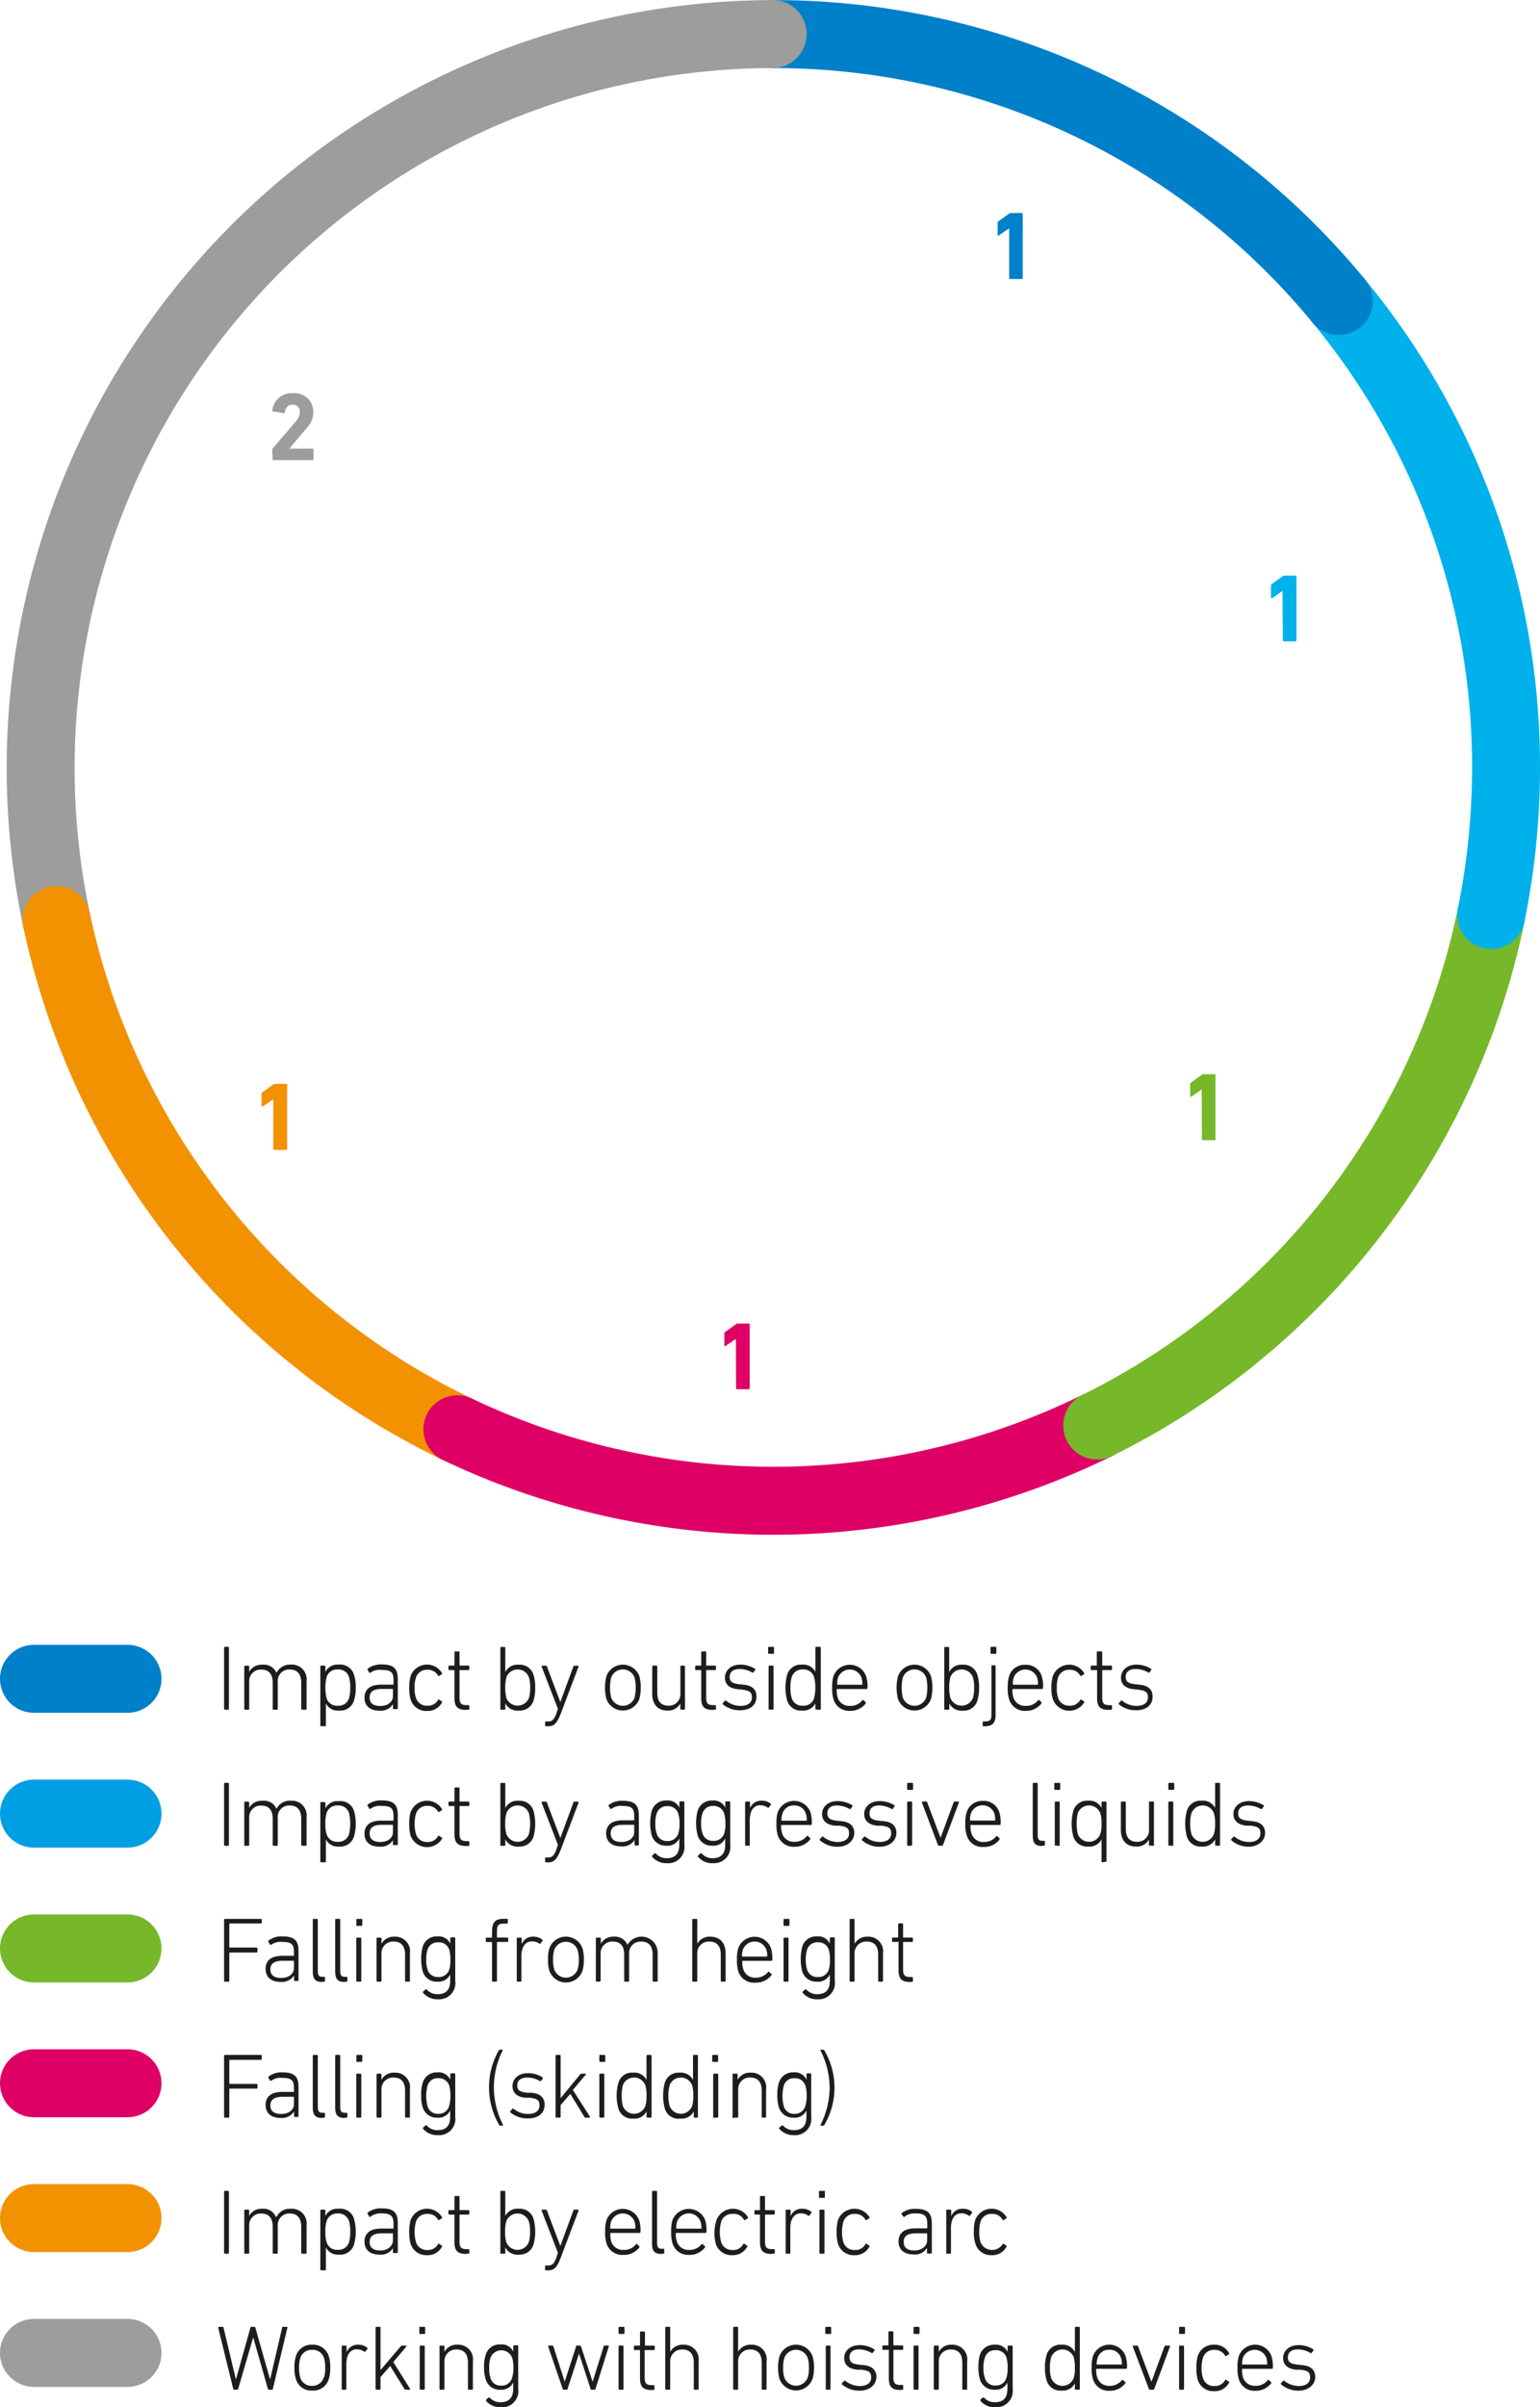 <svg xmlns="http://www.w3.org/2000/svg" viewBox="0 0 158.69 247.84"><defs><style>.cls-1,.cls-14,.cls-2,.cls-3,.cls-4,.cls-5,.cls-6{fill:none;stroke-linecap:round;stroke-width:7px;}.cls-1{stroke:#9d9d9c;}.cls-2{stroke:#f39200;}.cls-3{stroke:#de0065;}.cls-4{stroke:#76b82a;}.cls-5{stroke:#00b1eb;}.cls-6{stroke:#0080c9;}.cls-7{fill:#9d9d9c;}.cls-8{fill:#1d1d1b;}.cls-9{fill:#0080c9;}.cls-10{fill:#00b1eb;}.cls-11{fill:#76b82a;}.cls-12{fill:#de0065;}.cls-13{fill:#f39200;}.cls-14{stroke:#009fe3;}</style></defs><title>154_2</title><g id="Слой_2" data-name="Слой 2"><g id="Слой_1-2" data-name="Слой 1"><path class="cls-1" d="M-16.66,72.8A75.56,75.56,0,0,1,57.2-18.42" transform="translate(22.49 21.93)"/><path class="cls-2" d="M24.64,125.22A75.63,75.63,0,0,1-16.66,72.8" transform="translate(22.49 21.93)"/><path class="cls-3" d="M90.57,124.83a75.71,75.71,0,0,1-65.93.39" transform="translate(22.49 21.93)"/><path class="cls-4" d="M131.17,72.3a75.64,75.64,0,0,1-40.6,52.53" transform="translate(22.49 21.93)"/><path class="cls-5" d="M115.46,9.06a75.18,75.18,0,0,1,17.24,48,76.28,76.28,0,0,1-1.53,15.22" transform="translate(22.49 21.93)"/><path class="cls-6" d="M57.2-18.42A75.35,75.35,0,0,1,115.46,9.06" transform="translate(22.49 21.93)"/><path class="cls-7" d="M60.63-18.43a3.51,3.51,0,0,1-3.51,3.51,3.51,3.51,0,0,1-3.51-3.51,3.51,3.51,0,0,1,3.51-3.5,3.51,3.51,0,0,1,3.51,3.5" transform="translate(22.49 21.93)"/><path class="cls-8" d="M.6,147.71a.08.08,0,0,1,.09-.09H1a.09.09,0,0,1,.1.09V154c0,.06,0,.09-.1.09H.69A.08.08,0,0,1,.6,154Z" transform="translate(22.49 21.93)"/><path class="cls-8" d="M8.65,154.08c-.06,0-.1,0-.1-.09v-2.68c0-.9-.41-1.36-1.2-1.36a1.18,1.18,0,0,0-1.22,1.26V154c0,.06,0,.09-.1.09H5.71c-.06,0-.1,0-.1-.09v-2.68c0-.9-.4-1.36-1.19-1.36a1.18,1.18,0,0,0-1.23,1.26V154c0,.06,0,.09-.1.09H2.77a.08.08,0,0,1-.09-.09v-4.35a.08.08,0,0,1,.09-.09h.32a.09.09,0,0,1,.1.09v.55h0a1.42,1.42,0,0,1,1.34-.74A1.4,1.4,0,0,1,6,150.3H6a1.55,1.55,0,0,1,1.49-.85,1.52,1.52,0,0,1,1.61,1.73V154a.08.08,0,0,1-.09.09Z" transform="translate(22.49 21.93)"/><path class="cls-8" d="M10.62,155.79c-.06,0-.1,0-.1-.09v-6.06a.09.09,0,0,1,.1-.09h.32a.09.09,0,0,1,.1.09v.56h0a1.38,1.38,0,0,1,1.37-.75A1.47,1.47,0,0,1,14,150.54a4.05,4.05,0,0,1,.17,1.28A4.09,4.09,0,0,1,14,153.1a1.46,1.46,0,0,1-1.54,1.08,1.37,1.37,0,0,1-1.37-.74h0v2.26c0,.06,0,.09-.1.09Zm2.86-2.9a3.8,3.8,0,0,0,.12-1.07,3.71,3.71,0,0,0-.12-1.07,1.11,1.11,0,0,0-1.16-.8,1.11,1.11,0,0,0-1.16.8,4.83,4.83,0,0,0,0,2.14,1.11,1.11,0,0,0,1.16.79A1.11,1.11,0,0,0,13.48,152.89Z" transform="translate(22.49 21.93)"/><path class="cls-8" d="M15.7,150.27a.09.09,0,0,1-.14,0L15.4,150a.1.1,0,0,1,0-.13,2.24,2.24,0,0,1,1.45-.44c1.18,0,1.65.39,1.65,1.51v3a.08.08,0,0,1-.09.09h-.31A.08.08,0,0,1,18,154v-.48h0a1.47,1.47,0,0,1-1.41.67c-.91,0-1.52-.46-1.52-1.34s.62-1.34,1.72-1.34H18a.05.05,0,0,0,.06-.06V151c0-.75-.26-1-1.18-1A1.65,1.65,0,0,0,15.7,150.27ZM18,152.69V152s0-.05-.06-.05H16.88c-.9,0-1.28.29-1.28.89s.39.87,1.12.87S18,153.3,18,152.69Z" transform="translate(22.49 21.93)"/><path class="cls-8" d="M19.82,150.63a1.8,1.8,0,0,1,3.23-.32.09.09,0,0,1,0,.12l-.27.17a.08.08,0,0,1-.12,0,1.18,1.18,0,0,0-1.11-.62,1.16,1.16,0,0,0-1.19.85,3,3,0,0,0-.13,1,2.9,2.9,0,0,0,.13,1,1.16,1.16,0,0,0,1.19.85,1.18,1.18,0,0,0,1.11-.61s.07-.07.12,0l.27.17a.1.1,0,0,1,0,.12,1.66,1.66,0,0,1-1.53.86,1.68,1.68,0,0,1-1.7-1.18,4.25,4.25,0,0,1-.14-1.18A4.33,4.33,0,0,1,19.82,150.63Z" transform="translate(22.49 21.93)"/><path class="cls-8" d="M25.52,154.11c-.85,0-1.18-.33-1.18-1.22v-2.83s0-.05-.05-.05h-.48a.09.09,0,0,1-.09-.1v-.27a.09.09,0,0,1,.09-.09h.48s.05,0,.05-.06v-1.3a.09.09,0,0,1,.1-.1h.32a.09.09,0,0,1,.1.1v1.3s0,.06.05.06h.86a.09.09,0,0,1,.1.09v.27a.09.09,0,0,1-.1.1h-.86s-.05,0-.05.05v2.8c0,.61.21.76.73.76h.18a.09.09,0,0,1,.1.09V154a.09.09,0,0,1-.1.09Z" transform="translate(22.49 21.93)"/><path class="cls-8" d="M29.58,153.44h0V154a.08.08,0,0,1-.09.09h-.33a.08.08,0,0,1-.09-.09v-6.28a.08.08,0,0,1,.09-.09h.33a.09.09,0,0,1,.09.09v2.49h0a1.4,1.4,0,0,1,1.38-.75,1.47,1.47,0,0,1,1.54,1.09,4.38,4.38,0,0,1,.16,1.28,4.43,4.43,0,0,1-.16,1.28A1.47,1.47,0,0,1,31,154.18,1.4,1.4,0,0,1,29.58,153.44Zm2.43-.55a3.45,3.45,0,0,0,.13-1.07,3.37,3.37,0,0,0-.13-1.07,1.24,1.24,0,0,0-2.32,0,4.83,4.83,0,0,0,0,2.14,1.25,1.25,0,0,0,2.32,0Z" transform="translate(22.49 21.93)"/><path class="cls-8" d="M33.78,155.79c-.06,0-.1,0-.1-.09v-.3a.09.09,0,0,1,.1-.1H34c.39,0,.6-.16.85-.84L35,154l-1.68-4.35s0-.09.07-.09h.36c.07,0,.09,0,.12.09l1.38,3.65h0l1.34-3.65a.12.12,0,0,1,.12-.09h.36a.06.06,0,0,1,.06.09l-1.85,4.88c-.39,1-.71,1.27-1.3,1.27Z" transform="translate(22.49 21.93)"/><path class="cls-8" d="M40,153a4.76,4.76,0,0,1,0-2.37,1.81,1.81,0,0,1,3.39,0,4.76,4.76,0,0,1,0,2.37A1.81,1.81,0,0,1,40,153Zm2.9-.16a4.44,4.44,0,0,0,0-2.05,1.28,1.28,0,0,0-2.41,0,4.44,4.44,0,0,0,0,2.05,1.28,1.28,0,0,0,2.41,0Z" transform="translate(22.49 21.93)"/><path class="cls-8" d="M47.71,154.08c-.06,0-.1,0-.1-.09v-.53h0a1.42,1.42,0,0,1-1.32.72c-1,0-1.57-.63-1.57-1.72v-2.82a.09.09,0,0,1,.1-.09h.32a.09.09,0,0,1,.1.09v2.69c0,.91.38,1.35,1.16,1.35a1.18,1.18,0,0,0,1.22-1.26v-2.78a.09.09,0,0,1,.1-.09H48a.08.08,0,0,1,.09.09V154a.08.08,0,0,1-.09.09Z" transform="translate(22.49 21.93)"/><path class="cls-8" d="M50.94,154.11c-.85,0-1.17-.33-1.17-1.22v-2.83s0-.05-.06-.05h-.48a.09.09,0,0,1-.09-.1v-.27a.09.09,0,0,1,.09-.09h.48a.05.05,0,0,0,.06-.06v-1.3c0-.06,0-.1.09-.1h.32a.09.09,0,0,1,.1.1v1.3a.05.05,0,0,0,.06.06h.85a.09.09,0,0,1,.1.09v.27a.09.09,0,0,1-.1.1h-.85s-.06,0-.06.05v2.8c0,.61.21.76.73.76h.18a.09.09,0,0,1,.1.09V154a.09.09,0,0,1-.1.09Z" transform="translate(22.49 21.93)"/><path class="cls-8" d="M52,153.54a.09.09,0,0,1,0-.13l.21-.24a.09.09,0,0,1,.13,0,2.29,2.29,0,0,0,1.47.53c.79,0,1.18-.35,1.18-.87s-.2-.7-1-.8l-.46-.05c-.85-.08-1.32-.49-1.32-1.2s.6-1.33,1.59-1.33a2.82,2.82,0,0,1,1.52.44.11.11,0,0,1,0,.13l-.18.23a.09.09,0,0,1-.13,0,2.67,2.67,0,0,0-1.25-.35c-.7,0-1.06.3-1.06.81s.28.68,1,.76l.45.05c.89.08,1.31.51,1.31,1.21,0,.87-.6,1.42-1.73,1.42A2.71,2.71,0,0,1,52,153.54Z" transform="translate(22.49 21.93)"/><path class="cls-8" d="M56.76,148.34a.09.09,0,0,1-.1-.09v-.54a.09.09,0,0,1,.1-.09h.42a.09.09,0,0,1,.09.09v.54a.09.09,0,0,1-.09.09Zm.05,5.74c-.06,0-.1,0-.1-.09v-4.35a.09.09,0,0,1,.1-.09h.32a.08.08,0,0,1,.09.09V154a.08.08,0,0,1-.09.09Z" transform="translate(22.49 21.93)"/><path class="cls-8" d="M61.62,154.08a.08.08,0,0,1-.09-.09v-.55h0a1.4,1.4,0,0,1-1.38.74,1.46,1.46,0,0,1-1.54-1.08,5.2,5.2,0,0,1,0-2.56,1.47,1.47,0,0,1,1.54-1.09,1.4,1.4,0,0,1,1.38.75h0v-2.49a.09.09,0,0,1,.09-.09H62a.09.09,0,0,1,.09.09V154a.08.08,0,0,1-.09.09Zm-.22-1.19a4.47,4.47,0,0,0,0-2.14,1.1,1.1,0,0,0-1.15-.8,1.12,1.12,0,0,0-1.16.8,3.37,3.37,0,0,0-.13,1.07,3.45,3.45,0,0,0,.13,1.07,1.12,1.12,0,0,0,1.16.79A1.1,1.1,0,0,0,61.4,152.89Z" transform="translate(22.49 21.93)"/><path class="cls-8" d="M63.39,153a3.62,3.62,0,0,1-.13-1.17,3.78,3.78,0,0,1,.13-1.18,1.79,1.79,0,0,1,3.37,0,3.46,3.46,0,0,1,.14,1.21.1.1,0,0,1-.11.1h-3a.05.05,0,0,0-.06.06,2.7,2.7,0,0,0,.09.8,1.25,1.25,0,0,0,1.29.88,1.52,1.52,0,0,0,1.26-.58.09.09,0,0,1,.13,0l.22.2s0,.08,0,.13a2,2,0,0,1-1.65.76A1.67,1.67,0,0,1,63.39,153Zm2.93-1.48s.05,0,.05-.06a2.35,2.35,0,0,0-.08-.65,1.29,1.29,0,0,0-2.43,0,2.35,2.35,0,0,0-.08.65.05.05,0,0,0,.06.06Z" transform="translate(22.49 21.93)"/><path class="cls-8" d="M70.05,153a4.76,4.76,0,0,1,0-2.37,1.81,1.81,0,0,1,3.39,0,4.76,4.76,0,0,1,0,2.37,1.81,1.81,0,0,1-3.39,0Zm2.9-.16a4.44,4.44,0,0,0,0-2.05,1.28,1.28,0,0,0-2.41,0,4.44,4.44,0,0,0,0,2.05,1.28,1.28,0,0,0,2.41,0Z" transform="translate(22.49 21.93)"/><path class="cls-8" d="M75.33,153.44h0V154a.08.08,0,0,1-.09.09H74.9a.08.08,0,0,1-.09-.09v-6.28a.09.09,0,0,1,.09-.09h.33a.09.09,0,0,1,.09.09v2.49h0a1.4,1.4,0,0,1,1.38-.75,1.47,1.47,0,0,1,1.54,1.09,4.38,4.38,0,0,1,.16,1.28,4.43,4.43,0,0,1-.16,1.28,1.47,1.47,0,0,1-1.54,1.08A1.4,1.4,0,0,1,75.33,153.44Zm2.43-.55a3.45,3.45,0,0,0,.13-1.07,3.37,3.37,0,0,0-.13-1.07,1.24,1.24,0,0,0-2.32,0,4.83,4.83,0,0,0,0,2.14,1.25,1.25,0,0,0,2.32,0Z" transform="translate(22.49 21.93)"/><path class="cls-8" d="M78.86,155.79a.08.08,0,0,1-.09-.09v-.3a.09.09,0,0,1,.09-.1H79c.51,0,.67-.13.67-.69v-5a.09.09,0,0,1,.1-.09H80a.09.09,0,0,1,.1.09v5c0,.88-.34,1.19-1.17,1.19Zm.81-7.45a.08.08,0,0,1-.09-.09v-.54a.08.08,0,0,1,.09-.09h.42a.08.08,0,0,1,.09.09v.54a.08.08,0,0,1-.09.09Z" transform="translate(22.49 21.93)"/><path class="cls-8" d="M81.49,153a3.56,3.56,0,0,1-.14-1.17,3.72,3.72,0,0,1,.14-1.18,1.65,1.65,0,0,1,1.68-1.18,1.67,1.67,0,0,1,1.69,1.18,3.52,3.52,0,0,1,.13,1.21.09.09,0,0,1-.1.1h-3s-.05,0-.05.06a2.4,2.4,0,0,0,.09.8,1.25,1.25,0,0,0,1.28.88,1.54,1.54,0,0,0,1.27-.58.09.09,0,0,1,.13,0l.22.2s0,.08,0,.13a2,2,0,0,1-1.65.76A1.67,1.67,0,0,1,81.49,153Zm2.92-1.48a.05.05,0,0,0,.06-.06,2.35,2.35,0,0,0-.08-.65,1.29,1.29,0,0,0-2.43,0,2,2,0,0,0-.08.65s0,.06.05.06Z" transform="translate(22.49 21.93)"/><path class="cls-8" d="M86,150.63a1.8,1.8,0,0,1,3.22-.32.08.08,0,0,1,0,.12l-.27.17a.09.09,0,0,1-.12,0,1.18,1.18,0,0,0-1.11-.62,1.16,1.16,0,0,0-1.19.85,3,3,0,0,0-.12,1,2.94,2.94,0,0,0,.12,1,1.16,1.16,0,0,0,1.19.85,1.18,1.18,0,0,0,1.11-.61s.08-.07.12,0l.27.17a.08.08,0,0,1,0,.12A1.8,1.8,0,0,1,86,153a3.84,3.84,0,0,1-.15-1.18A3.91,3.91,0,0,1,86,150.63Z" transform="translate(22.49 21.93)"/><path class="cls-8" d="M91.74,154.11c-.86,0-1.18-.33-1.18-1.22v-2.83s0-.05-.06-.05H90a.09.09,0,0,1-.1-.1v-.27a.09.09,0,0,1,.1-.09h.47a.05.05,0,0,0,.06-.06v-1.3a.09.09,0,0,1,.09-.1H91a.09.09,0,0,1,.09.1v1.3a.05.05,0,0,0,.06.06H92a.09.09,0,0,1,.1.09v.27a.09.09,0,0,1-.1.1h-.85s-.06,0-.06.05v2.8c0,.61.21.76.73.76H92a.09.09,0,0,1,.1.09V154a.09.09,0,0,1-.1.09Z" transform="translate(22.49 21.93)"/><path class="cls-8" d="M92.81,153.54a.09.09,0,0,1,0-.13l.21-.24a.09.09,0,0,1,.13,0,2.31,2.31,0,0,0,1.47.53c.79,0,1.18-.35,1.18-.87s-.2-.7-1-.8l-.46-.05c-.85-.08-1.32-.49-1.32-1.2s.6-1.33,1.6-1.33a2.78,2.78,0,0,1,1.51.44.09.09,0,0,1,0,.13l-.17.23a.1.1,0,0,1-.14,0,2.67,2.67,0,0,0-1.25-.35c-.7,0-1.06.3-1.06.81s.28.68,1,.76l.45.05c.89.08,1.32.51,1.32,1.21,0,.87-.61,1.42-1.74,1.42A2.71,2.71,0,0,1,92.81,153.54Z" transform="translate(22.49 21.93)"/><path class="cls-8" d="M.6,161.72c0-.06,0-.1.09-.1H1a.09.09,0,0,1,.1.1V168a.09.09,0,0,1-.1.1H.69c-.06,0-.09,0-.09-.1Z" transform="translate(22.49 21.93)"/><path class="cls-8" d="M8.65,168.09a.09.09,0,0,1-.1-.1v-2.68c0-.9-.41-1.36-1.2-1.36a1.18,1.18,0,0,0-1.22,1.27V168a.09.09,0,0,1-.1.1H5.71a.09.09,0,0,1-.1-.1v-2.68c0-.9-.4-1.36-1.19-1.36a1.19,1.19,0,0,0-1.23,1.27V168a.09.09,0,0,1-.1.1H2.77c-.06,0-.09,0-.09-.1v-4.34c0-.06,0-.1.09-.1h.32a.09.09,0,0,1,.1.1v.54h0a1.42,1.42,0,0,1,1.34-.73A1.39,1.39,0,0,1,6,164.3H6a1.54,1.54,0,0,1,1.49-.84,1.52,1.52,0,0,1,1.61,1.73V168c0,.06,0,.1-.09.1Z" transform="translate(22.49 21.93)"/><path class="cls-8" d="M10.62,169.8a.09.09,0,0,1-.1-.1v-6a.09.09,0,0,1,.1-.1h.32a.09.09,0,0,1,.1.1v.55h0a1.37,1.37,0,0,1,1.37-.74A1.46,1.46,0,0,1,14,164.54a4.9,4.9,0,0,1,0,2.56,1.46,1.46,0,0,1-1.54,1.08,1.37,1.37,0,0,1-1.37-.74h0v2.26a.09.09,0,0,1-.1.1Zm2.86-2.91a4.83,4.83,0,0,0,0-2.14,1.12,1.12,0,0,0-1.16-.8,1.12,1.12,0,0,0-1.16.8,3.26,3.26,0,0,0-.12,1.07,3.23,3.23,0,0,0,.12,1.07,1.12,1.12,0,0,0,1.16.8A1.12,1.12,0,0,0,13.48,166.89Z" transform="translate(22.49 21.93)"/><path class="cls-8" d="M15.7,164.28a.11.11,0,0,1-.14,0L15.4,164a.11.11,0,0,1,0-.14,2.24,2.24,0,0,1,1.45-.43c1.18,0,1.65.39,1.65,1.5v3c0,.06,0,.1-.09.1h-.31A.09.09,0,0,1,18,168v-.47h0a1.47,1.47,0,0,1-1.41.66c-.91,0-1.52-.45-1.52-1.34s.62-1.34,1.72-1.34H18a.05.05,0,0,0,.06-.06V165c0-.74-.26-1-1.18-1A1.65,1.65,0,0,0,15.7,164.28ZM18,166.69V166a.05.05,0,0,0-.06-.06H16.88c-.9,0-1.28.29-1.28.89s.39.88,1.12.88S18,167.31,18,166.69Z" transform="translate(22.49 21.93)"/><path class="cls-8" d="M19.82,164.64a1.81,1.81,0,0,1,3.23-.33.11.11,0,0,1,0,.13l-.27.17c-.05,0-.09,0-.12,0a1.18,1.18,0,0,0-1.11-.62,1.17,1.17,0,0,0-1.19.86,4,4,0,0,0,0,2,1.17,1.17,0,0,0,1.19.86,1.18,1.18,0,0,0,1.11-.62s.07-.07.12,0l.27.17a.11.11,0,0,1,0,.13,1.81,1.81,0,0,1-3.23-.33,4.14,4.14,0,0,1-.14-1.18A4.19,4.19,0,0,1,19.82,164.64Z" transform="translate(22.49 21.93)"/><path class="cls-8" d="M25.52,168.12c-.85,0-1.18-.34-1.18-1.23v-2.82s0-.06-.05-.06h-.48a.09.09,0,0,1-.09-.1v-.26a.09.09,0,0,1,.09-.1h.48s.05,0,.05-.05v-1.31a.09.09,0,0,1,.1-.09h.32a.09.09,0,0,1,.1.09v1.31a0,0,0,0,0,.05.05h.86a.09.09,0,0,1,.1.1v.26a.09.09,0,0,1-.1.1h-.86s-.05,0-.05.06v2.79c0,.61.21.76.73.76h.18a.09.09,0,0,1,.1.1v.3a.09.09,0,0,1-.1.1Z" transform="translate(22.49 21.93)"/><path class="cls-8" d="M29.58,167.44h0V168a.09.09,0,0,1-.09.1h-.33c-.06,0-.09,0-.09-.1v-6.27c0-.06,0-.1.09-.1h.33a.09.09,0,0,1,.09.1v2.48h0a1.4,1.4,0,0,1,1.38-.74,1.47,1.47,0,0,1,1.54,1.08,5.2,5.2,0,0,1,0,2.56A1.47,1.47,0,0,1,31,168.18,1.4,1.4,0,0,1,29.58,167.44Zm2.43-.55a4.47,4.47,0,0,0,0-2.14,1.24,1.24,0,0,0-2.32,0,3.56,3.56,0,0,0-.12,1.07,3.52,3.52,0,0,0,.12,1.07,1.24,1.24,0,0,0,2.32,0Z" transform="translate(22.49 21.93)"/><path class="cls-8" d="M33.78,169.8a.09.09,0,0,1-.1-.1v-.3a.09.09,0,0,1,.1-.1H34c.39,0,.6-.16.85-.84L35,168l-1.68-4.34c0-.06,0-.1.07-.1h.36c.07,0,.09,0,.12.1l1.38,3.64h0l1.34-3.64a.12.12,0,0,1,.12-.1h.36s.08,0,.06.1l-1.85,4.87c-.39,1-.71,1.28-1.3,1.28Z" transform="translate(22.49 21.93)"/><path class="cls-8" d="M40.54,164.28a.11.11,0,0,1-.14,0l-.16-.24a.1.1,0,0,1,0-.14,2.19,2.19,0,0,1,1.44-.43c1.18,0,1.66.39,1.66,1.5v3a.09.09,0,0,1-.1.1H43a.09.09,0,0,1-.1-.1v-.47h0a1.45,1.45,0,0,1-1.41.66c-.91,0-1.52-.45-1.52-1.34s.62-1.34,1.72-1.34H42.8a.05.05,0,0,0,.06-.06V165c0-.74-.26-1-1.18-1A1.65,1.65,0,0,0,40.54,164.28Zm2.32,2.41V166a.05.05,0,0,0-.06-.06H41.72c-.9,0-1.28.29-1.28.89s.4.88,1.12.88S42.86,167.31,42.86,166.69Z" transform="translate(22.49 21.93)"/><path class="cls-8" d="M44.72,169.24a.1.1,0,0,1,0-.14l.24-.21a.09.09,0,0,1,.13,0,1.43,1.43,0,0,0,1.12.49c.81,0,1.3-.4,1.3-1.38v-.66h0a1.32,1.32,0,0,1-1.34.75A1.49,1.49,0,0,1,44.66,167a5.16,5.16,0,0,1,0-2.47,1.5,1.5,0,0,1,1.52-1.09,1.32,1.32,0,0,1,1.34.74h0v-.55c0-.06,0-.1.09-.1h.32a.09.09,0,0,1,.1.1V168a1.67,1.67,0,0,1-1.82,1.89A1.86,1.86,0,0,1,44.72,169.24Zm2.69-2.42a3.07,3.07,0,0,0,.12-1,3.14,3.14,0,0,0-.12-1,1.1,1.1,0,0,0-1.13-.8,1.08,1.08,0,0,0-1.11.79,3,3,0,0,0-.13,1,2.9,2.9,0,0,0,.13,1,1.07,1.07,0,0,0,1.11.8A1.11,1.11,0,0,0,47.41,166.82Z" transform="translate(22.49 21.93)"/><path class="cls-8" d="M49.45,169.24a.1.1,0,0,1,0-.14l.24-.21a.09.09,0,0,1,.13,0,1.43,1.43,0,0,0,1.12.49c.81,0,1.3-.4,1.3-1.38v-.66h0a1.32,1.32,0,0,1-1.34.75A1.49,1.49,0,0,1,49.39,167a5.16,5.16,0,0,1,0-2.47,1.5,1.5,0,0,1,1.52-1.09,1.32,1.32,0,0,1,1.34.74h0v-.55c0-.06,0-.1.09-.1h.32a.09.09,0,0,1,.1.1V168A1.67,1.67,0,0,1,51,169.89,1.86,1.86,0,0,1,49.45,169.24Zm2.69-2.42a3.07,3.07,0,0,0,.12-1,3.14,3.14,0,0,0-.12-1A1.1,1.1,0,0,0,51,164a1.08,1.08,0,0,0-1.11.79,3,3,0,0,0-.13,1,2.9,2.9,0,0,0,.13,1,1.07,1.07,0,0,0,1.11.8A1.11,1.11,0,0,0,52.14,166.82Z" transform="translate(22.49 21.93)"/><path class="cls-8" d="M54.38,168.09a.09.09,0,0,1-.09-.1v-4.34a.09.09,0,0,1,.09-.1h.33a.09.09,0,0,1,.09.1v.58h0a1.21,1.21,0,0,1,1.22-.77,1.41,1.41,0,0,1,.91.31.07.07,0,0,1,0,.12l-.19.27a.1.1,0,0,1-.14,0,1.35,1.35,0,0,0-.73-.23c-.8,0-1.1.7-1.1,1.53V168a.09.09,0,0,1-.09.1Z" transform="translate(22.49 21.93)"/><path class="cls-8" d="M57.65,167a3.62,3.62,0,0,1-.13-1.17,3.67,3.67,0,0,1,.13-1.17,1.8,1.8,0,0,1,3.38,0,3.72,3.72,0,0,1,.13,1.2.1.1,0,0,1-.11.1H58.1A.06.06,0,0,0,58,166a2.32,2.32,0,0,0,.1.8,1.24,1.24,0,0,0,1.28.89,1.54,1.54,0,0,0,1.26-.58.09.09,0,0,1,.14,0l.22.2a.09.09,0,0,1,0,.13,2,2,0,0,1-1.65.76A1.68,1.68,0,0,1,57.65,167Zm2.93-1.48a.05.05,0,0,0,.06-.06,2,2,0,0,0-.09-.65,1.19,1.19,0,0,0-1.22-.86,1.18,1.18,0,0,0-1.2.86,2,2,0,0,0-.09.65.05.05,0,0,0,.06.06Z" transform="translate(22.49 21.93)"/><path class="cls-8" d="M62,167.54a.09.09,0,0,1,0-.13l.21-.24a.12.12,0,0,1,.13,0,2.35,2.35,0,0,0,1.48.54c.79,0,1.18-.36,1.18-.88s-.2-.7-1-.8l-.46,0c-.84-.09-1.32-.5-1.32-1.21s.6-1.32,1.6-1.32a2.84,2.84,0,0,1,1.51.43.1.1,0,0,1,0,.14l-.17.23a.09.09,0,0,1-.13,0,2.71,2.71,0,0,0-1.26-.35c-.69,0-1,.31-1,.81s.27.68,1,.76l.46.05c.88.08,1.31.51,1.31,1.22s-.61,1.41-1.74,1.41A2.71,2.71,0,0,1,62,167.54Z" transform="translate(22.49 21.93)"/><path class="cls-8" d="M66.34,167.54a.09.09,0,0,1,0-.13l.21-.24a.14.14,0,0,1,.14,0,2.29,2.29,0,0,0,1.47.54c.79,0,1.18-.36,1.18-.88s-.2-.7-1-.8l-.46,0c-.84-.09-1.32-.5-1.32-1.21s.6-1.32,1.6-1.32a2.84,2.84,0,0,1,1.51.43.1.1,0,0,1,0,.14l-.17.23a.09.09,0,0,1-.13,0,2.71,2.71,0,0,0-1.26-.35c-.69,0-1,.31-1,.81s.27.68,1,.76l.46.05c.88.08,1.31.51,1.31,1.22s-.61,1.41-1.74,1.41A2.71,2.71,0,0,1,66.34,167.54Z" transform="translate(22.49 21.93)"/><path class="cls-8" d="M71.08,162.34a.08.08,0,0,1-.09-.09v-.53a.09.09,0,0,1,.09-.1h.42a.09.09,0,0,1,.1.1v.53c0,.06,0,.09-.1.09Zm0,5.75c-.06,0-.09,0-.09-.1v-4.34c0-.06,0-.1.09-.1h.32a.09.09,0,0,1,.1.1V168a.09.09,0,0,1-.1.1Z" transform="translate(22.49 21.93)"/><path class="cls-8" d="M74.27,168.09c-.07,0-.1,0-.12-.1l-1.64-4.34a.07.07,0,0,1,.07-.1h.36c.06,0,.09,0,.12.1l1.37,3.63h0l1.34-3.63c0-.07.06-.1.12-.1h.35c.07,0,.1,0,.08.1L74.69,168a.13.13,0,0,1-.12.1Z" transform="translate(22.49 21.93)"/><path class="cls-8" d="M77.12,167a3.56,3.56,0,0,1-.14-1.17,3.6,3.6,0,0,1,.14-1.17,1.65,1.65,0,0,1,1.68-1.18,1.67,1.67,0,0,1,1.69,1.18,3.45,3.45,0,0,1,.13,1.2.09.09,0,0,1-.1.1h-3s0,0,0,.06a2.37,2.37,0,0,0,.09.8,1.26,1.26,0,0,0,1.28.89,1.57,1.57,0,0,0,1.27-.58c0-.05.08-.06.13,0l.22.2s0,.08,0,.13a2,2,0,0,1-1.66.76A1.66,1.66,0,0,1,77.12,167ZM80,165.5a.05.05,0,0,0,.06-.06,2.35,2.35,0,0,0-.08-.65,1.29,1.29,0,0,0-2.43,0,2,2,0,0,0-.08.65s0,.06,0,.06Z" transform="translate(22.49 21.93)"/><path class="cls-8" d="M84.87,168.12c-.69,0-.94-.32-.94-1.07v-5.33a.09.09,0,0,1,.09-.1h.33a.09.09,0,0,1,.09.1V167c0,.45.14.59.49.59h.16a.09.09,0,0,1,.09.1v.3a.09.09,0,0,1-.09.1Z" transform="translate(22.49 21.93)"/><path class="cls-8" d="M86.24,162.34a.08.08,0,0,1-.09-.09v-.53a.09.09,0,0,1,.09-.1h.42a.09.09,0,0,1,.1.1v.53c0,.06,0,.09-.1.09Zm.05,5.75a.09.09,0,0,1-.09-.1v-4.34a.09.09,0,0,1,.09-.1h.33a.09.09,0,0,1,.09.1V168a.09.09,0,0,1-.09.1Z" transform="translate(22.49 21.93)"/><path class="cls-8" d="M91.11,169.8c-.06,0-.09,0-.09-.1v-2.26h0a1.4,1.4,0,0,1-1.38.74,1.47,1.47,0,0,1-1.54-1.08,5.2,5.2,0,0,1,0-2.56,1.47,1.47,0,0,1,1.54-1.08,1.4,1.4,0,0,1,1.38.74h0v-.55c0-.06,0-.1.09-.1h.32a.09.09,0,0,1,.1.1v6a.09.09,0,0,1-.1.1Zm-.22-2.91a3.18,3.18,0,0,0,.13-1.07,3.22,3.22,0,0,0-.13-1.07,1.24,1.24,0,0,0-2.32,0,4.83,4.83,0,0,0,0,2.14,1.24,1.24,0,0,0,2.32,0Z" transform="translate(22.49 21.93)"/><path class="cls-8" d="M96,168.09a.09.09,0,0,1-.1-.1v-.53h0a1.4,1.4,0,0,1-1.32.72c-1,0-1.57-.63-1.57-1.72v-2.81a.09.09,0,0,1,.1-.1h.32c.06,0,.09,0,.09.1v2.68c0,.91.38,1.36,1.17,1.36a1.18,1.18,0,0,0,1.22-1.27v-2.77a.09.09,0,0,1,.1-.1h.32c.06,0,.09,0,.09.1V168c0,.06,0,.1-.09.1Z" transform="translate(22.49 21.93)"/><path class="cls-8" d="M98,162.34c-.06,0-.1,0-.1-.09v-.53a.09.09,0,0,1,.1-.1h.42a.09.09,0,0,1,.09.1v.53a.08.08,0,0,1-.09.09Zm0,5.75a.09.09,0,0,1-.1-.1v-4.34a.09.09,0,0,1,.1-.1h.32c.06,0,.09,0,.09.1V168c0,.06,0,.1-.09.1Z" transform="translate(22.49 21.93)"/><path class="cls-8" d="M102.81,168.09a.09.09,0,0,1-.09-.1v-.55h0a1.4,1.4,0,0,1-1.38.74,1.46,1.46,0,0,1-1.54-1.08,5.2,5.2,0,0,1,0-2.56,1.46,1.46,0,0,1,1.54-1.08,1.4,1.4,0,0,1,1.38.74h0v-2.48a.09.09,0,0,1,.09-.1h.33a.09.09,0,0,1,.09.1V168a.09.09,0,0,1-.09.1Zm-.21-1.2a3.52,3.52,0,0,0,.12-1.07,3.56,3.56,0,0,0-.12-1.07,1.24,1.24,0,0,0-2.32,0,4.47,4.47,0,0,0,0,2.14,1.24,1.24,0,0,0,2.32,0Z" transform="translate(22.49 21.93)"/><path class="cls-8" d="M104.4,167.54a.09.09,0,0,1,0-.13l.21-.24a.12.12,0,0,1,.13,0,2.32,2.32,0,0,0,1.47.54c.79,0,1.18-.36,1.18-.88s-.2-.7-1-.8l-.46,0c-.85-.09-1.32-.5-1.32-1.21s.6-1.32,1.6-1.32a2.87,2.87,0,0,1,1.51.43.1.1,0,0,1,0,.14l-.17.23a.11.11,0,0,1-.14,0,2.67,2.67,0,0,0-1.25-.35c-.7,0-1.06.31-1.06.81s.28.68,1,.76l.45.05c.89.08,1.32.51,1.32,1.22s-.61,1.41-1.74,1.41A2.71,2.71,0,0,1,104.4,167.54Z" transform="translate(22.49 21.93)"/><path class="cls-8" d="M.6,175.72a.08.08,0,0,1,.09-.09h3.7a.08.08,0,0,1,.09.09V176c0,.06,0,.1-.09.1H1.19s-.05,0-.05.06v2.36s0,.06.05.06H3.94a.09.09,0,0,1,.1.09V179c0,.06,0,.09-.1.09H1.19s-.05,0-.05.06V182a.09.09,0,0,1-.1.09H.69A.08.08,0,0,1,.6,182Z" transform="translate(22.49 21.93)"/><path class="cls-8" d="M5.48,178.28c-.05,0-.11,0-.14,0L5.17,178a.11.11,0,0,1,0-.13,2.18,2.18,0,0,1,1.45-.44c1.18,0,1.65.39,1.65,1.5v3a.09.09,0,0,1-.09.09H7.9a.09.09,0,0,1-.09-.09v-.48h0a1.47,1.47,0,0,1-1.41.66c-.91,0-1.52-.45-1.52-1.34s.62-1.34,1.72-1.34H7.74s.06,0,.06-.05V179c0-.74-.26-1-1.18-1A1.63,1.63,0,0,0,5.48,178.28Zm2.32,2.41V180a.05.05,0,0,0-.06-.06H6.66c-.91,0-1.29.3-1.29.89s.4.88,1.13.88S7.8,181.31,7.8,180.69Z" transform="translate(22.49 21.93)"/><path class="cls-8" d="M10.68,182.12c-.68,0-.94-.32-.94-1.07v-5.33c0-.06,0-.09.1-.09h.32c.06,0,.1,0,.1.09V181c0,.45.14.59.48.59h.16a.09.09,0,0,1,.1.1v.3a.09.09,0,0,1-.1.1Z" transform="translate(22.49 21.93)"/><path class="cls-8" d="M13,182.12c-.69,0-.95-.32-.95-1.07v-5.33c0-.06,0-.09.1-.09h.32c.06,0,.1,0,.1.09V181c0,.45.14.59.48.59h.16a.09.09,0,0,1,.1.1v.3a.09.09,0,0,1-.1.1Z" transform="translate(22.49 21.93)"/><path class="cls-8" d="M14.32,176.35a.09.09,0,0,1-.09-.1v-.53a.08.08,0,0,1,.09-.09h.42c.06,0,.1,0,.1.09v.53a.09.09,0,0,1-.1.1Zm0,5.74a.09.09,0,0,1-.1-.09v-4.35c0-.06,0-.09.1-.09h.32c.06,0,.1,0,.1.09V182a.09.09,0,0,1-.1.09Z" transform="translate(22.49 21.93)"/><path class="cls-8" d="M19.34,182.09a.08.08,0,0,1-.09-.09v-2.69c0-.9-.4-1.35-1.19-1.35a1.19,1.19,0,0,0-1.24,1.26V182a.09.09,0,0,1-.09.09H16.4a.09.09,0,0,1-.09-.09v-4.35a.08.08,0,0,1,.09-.09h.33a.08.08,0,0,1,.09.09v.54h0a1.44,1.44,0,0,1,1.34-.73,1.51,1.51,0,0,1,1.59,1.73V182a.09.09,0,0,1-.1.09Z" transform="translate(22.49 21.93)"/><path class="cls-8" d="M21.11,183.24a.11.11,0,0,1,0-.13l.24-.21a.08.08,0,0,1,.13,0,1.46,1.46,0,0,0,1.13.48c.8,0,1.29-.4,1.29-1.38v-.65h0a1.33,1.33,0,0,1-1.34.74A1.48,1.48,0,0,1,21.06,181a5.2,5.2,0,0,1,0-2.48,1.49,1.49,0,0,1,1.51-1.09,1.32,1.32,0,0,1,1.34.74h0v-.55a.08.08,0,0,1,.09-.09h.33a.08.08,0,0,1,.09.09V182a1.67,1.67,0,0,1-1.81,1.9A1.88,1.88,0,0,1,21.11,183.24Zm2.7-2.41a3.53,3.53,0,0,0,.11-1,3.49,3.49,0,0,0-.11-1,1.1,1.1,0,0,0-1.14-.79,1.08,1.08,0,0,0-1.11.78,3.28,3.28,0,0,0-.13,1,3.21,3.21,0,0,0,.13,1,1.07,1.07,0,0,0,1.11.79A1.11,1.11,0,0,0,23.81,180.83Z" transform="translate(22.49 21.93)"/><path class="cls-8" d="M28.31,182.09a.09.09,0,0,1-.1-.09v-3.93a.05.05,0,0,0-.06-.06h-.48a.09.09,0,0,1-.1-.09v-.27c0-.06,0-.09.1-.09h.48a.05.05,0,0,0,.06-.06V177c0-1.08.34-1.38,1.27-1.38h.26c.06,0,.1,0,.1.09v.3a.09.09,0,0,1-.1.1h-.2c-.69,0-.82.14-.82.83v.55a.05.05,0,0,0,.06.06h1c.06,0,.1,0,.1.09v.27a.09.09,0,0,1-.1.09h-1a.05.05,0,0,0-.06.06V182a.08.08,0,0,1-.09.09Z" transform="translate(22.49 21.93)"/><path class="cls-8" d="M30.85,182.09a.08.08,0,0,1-.09-.09v-4.35a.08.08,0,0,1,.09-.09h.33a.08.08,0,0,1,.09.09v.58h0a1.21,1.21,0,0,1,1.22-.77,1.41,1.41,0,0,1,.91.31.08.08,0,0,1,0,.13l-.19.26a.1.1,0,0,1-.14,0,1.34,1.34,0,0,0-.73-.22c-.8,0-1.1.69-1.1,1.53V182a.09.09,0,0,1-.09.09Z" transform="translate(22.49 21.93)"/><path class="cls-8" d="M34.13,181a3.66,3.66,0,0,1-.15-1.19,3.59,3.59,0,0,1,.15-1.18,1.81,1.81,0,0,1,3.39,0,3.59,3.59,0,0,1,.15,1.18,3.66,3.66,0,0,1-.15,1.19,1.81,1.81,0,0,1-3.39,0Zm2.9-.17a3.2,3.2,0,0,0,.12-1,3.24,3.24,0,0,0-.12-1,1.28,1.28,0,0,0-2.41,0,3.24,3.24,0,0,0-.12,1,3.2,3.2,0,0,0,.12,1,1.28,1.28,0,0,0,2.41,0Z" transform="translate(22.49 21.93)"/><path class="cls-8" d="M44.86,182.09a.09.09,0,0,1-.1-.09v-2.69c0-.9-.41-1.35-1.19-1.35a1.18,1.18,0,0,0-1.23,1.26V182a.09.09,0,0,1-.1.09h-.32a.08.08,0,0,1-.09-.09v-2.69c0-.9-.4-1.35-1.19-1.35a1.19,1.19,0,0,0-1.24,1.26V182a.09.09,0,0,1-.09.09H39a.09.09,0,0,1-.09-.09v-4.35a.08.08,0,0,1,.09-.09h.33a.08.08,0,0,1,.09.09v.54h0a1.45,1.45,0,0,1,1.34-.73,1.38,1.38,0,0,1,1.41.85h0a1.66,1.66,0,0,1,3.11.88V182a.09.09,0,0,1-.1.09Z" transform="translate(22.49 21.93)"/><path class="cls-8" d="M51.88,182.09a.09.09,0,0,1-.1-.09v-2.69c0-.9-.4-1.35-1.19-1.35a1.18,1.18,0,0,0-1.23,1.26V182a.09.09,0,0,1-.1.09h-.32a.09.09,0,0,1-.1-.09v-6.28c0-.06,0-.09.1-.09h.32c.06,0,.1,0,.1.09v2.47h0a1.44,1.44,0,0,1,1.34-.73c1,0,1.58.63,1.58,1.73V182a.08.08,0,0,1-.09.09Z" transform="translate(22.49 21.93)"/><path class="cls-8" d="M53.58,181a4,4,0,0,1-.13-1.17,4.11,4.11,0,0,1,.13-1.18,1.8,1.8,0,0,1,3.38,0,3.75,3.75,0,0,1,.13,1.21.09.09,0,0,1-.1.09H54S54,180,54,180a2.36,2.36,0,0,0,.1.8,1.24,1.24,0,0,0,1.28.88,1.57,1.57,0,0,0,1.27-.58c0-.05.08-.06.13,0l.22.2a.08.08,0,0,1,0,.13,2,2,0,0,1-1.66.76A1.68,1.68,0,0,1,53.58,181Zm2.93-1.49s.06,0,.06-.05a2,2,0,0,0-.09-.66,1.29,1.29,0,0,0-2.42,0,2,2,0,0,0-.09.66s0,.05.06.05Z" transform="translate(22.49 21.93)"/><path class="cls-8" d="M58.34,176.35a.09.09,0,0,1-.09-.1v-.53a.08.08,0,0,1,.09-.09h.42c.06,0,.1,0,.1.09v.53a.09.09,0,0,1-.1.1Zm0,5.74a.08.08,0,0,1-.09-.09v-4.35a.08.08,0,0,1,.09-.09h.33a.08.08,0,0,1,.09.09V182a.09.09,0,0,1-.09.09Z" transform="translate(22.49 21.93)"/><path class="cls-8" d="M60.23,183.24a.09.09,0,0,1,0-.13l.24-.21a.08.08,0,0,1,.13,0,1.46,1.46,0,0,0,1.13.48c.8,0,1.29-.4,1.29-1.38v-.65h0a1.33,1.33,0,0,1-1.34.74A1.48,1.48,0,0,1,60.17,181a5.2,5.2,0,0,1,0-2.48,1.49,1.49,0,0,1,1.51-1.09,1.32,1.32,0,0,1,1.34.74h0v-.55a.08.08,0,0,1,.09-.09h.33a.08.08,0,0,1,.09.09V182a1.67,1.67,0,0,1-1.81,1.9A1.84,1.84,0,0,1,60.23,183.24Zm2.69-2.41a3.53,3.53,0,0,0,.11-1,3.49,3.49,0,0,0-.11-1,1.09,1.09,0,0,0-1.14-.79,1.08,1.08,0,0,0-1.11.78,3.28,3.28,0,0,0-.13,1,3.21,3.21,0,0,0,.13,1,1.07,1.07,0,0,0,1.11.79A1.1,1.1,0,0,0,62.92,180.83Z" transform="translate(22.49 21.93)"/><path class="cls-8" d="M68.09,182.09A.09.09,0,0,1,68,182v-2.69c0-.9-.4-1.35-1.19-1.35a1.19,1.19,0,0,0-1.24,1.26V182a.08.08,0,0,1-.09.09h-.32a.09.09,0,0,1-.1-.09v-6.28c0-.06,0-.09.1-.09h.32a.08.08,0,0,1,.09.09v2.47h0a1.45,1.45,0,0,1,1.34-.73,1.51,1.51,0,0,1,1.59,1.73V182a.09.09,0,0,1-.09.09Z" transform="translate(22.49 21.93)"/><path class="cls-8" d="M71.27,182.12c-.85,0-1.17-.33-1.17-1.23v-2.82A.05.05,0,0,0,70,178h-.48a.09.09,0,0,1-.09-.09v-.27a.08.08,0,0,1,.09-.09H70a.05.05,0,0,0,.06-.06v-1.3c0-.06,0-.1.09-.1h.32a.09.09,0,0,1,.1.1v1.3a.05.05,0,0,0,.06.06h.85c.06,0,.1,0,.1.09v.27a.09.09,0,0,1-.1.09h-.85a.05.05,0,0,0-.06.06v2.79c0,.61.21.76.73.76h.18a.09.09,0,0,1,.1.1v.3a.09.09,0,0,1-.1.1Z" transform="translate(22.49 21.93)"/><path class="cls-8" d="M.6,189.72a.08.08,0,0,1,.09-.09h3.7a.08.08,0,0,1,.09.09v.33a.08.08,0,0,1-.09.09H1.19s-.05,0-.05.06v2.37a0,0,0,0,0,.05.05H3.94a.09.09,0,0,1,.1.1V193a.09.09,0,0,1-.1.1H1.19a0,0,0,0,0-.05.05V196a.09.09,0,0,1-.1.09H.69A.08.08,0,0,1,.6,196Z" transform="translate(22.49 21.93)"/><path class="cls-8" d="M5.48,192.28c-.05,0-.11,0-.14,0L5.17,192a.11.11,0,0,1,0-.13,2.18,2.18,0,0,1,1.45-.44c1.18,0,1.65.39,1.65,1.5v3a.09.09,0,0,1-.09.09H7.9a.09.09,0,0,1-.09-.09v-.48h0a1.47,1.47,0,0,1-1.41.67c-.91,0-1.52-.46-1.52-1.34s.62-1.34,1.72-1.34H7.74a.05.05,0,0,0,.06-.06V193c0-.74-.26-1-1.18-1A1.63,1.63,0,0,0,5.48,192.28ZM7.8,194.7V194a.05.05,0,0,0-.06-.06H6.66c-.91,0-1.29.3-1.29.9s.4.87,1.13.87S7.8,195.31,7.8,194.7Z" transform="translate(22.49 21.93)"/><path class="cls-8" d="M10.68,196.12c-.68,0-.94-.31-.94-1.06v-5.34a.09.09,0,0,1,.1-.09h.32a.09.09,0,0,1,.1.09V195c0,.44.14.59.48.59h.16a.09.09,0,0,1,.1.09V196a.09.09,0,0,1-.1.09Z" transform="translate(22.49 21.93)"/><path class="cls-8" d="M13,196.12c-.69,0-.95-.31-.95-1.06v-5.34a.09.09,0,0,1,.1-.09h.32a.09.09,0,0,1,.1.09V195c0,.44.14.59.48.59h.16a.09.09,0,0,1,.1.09V196a.09.09,0,0,1-.1.09Z" transform="translate(22.49 21.93)"/><path class="cls-8" d="M14.32,190.35a.09.09,0,0,1-.09-.09v-.54a.09.09,0,0,1,.09-.09h.42a.09.09,0,0,1,.1.09v.54a.09.09,0,0,1-.1.09Zm0,5.74a.09.09,0,0,1-.1-.09v-4.35a.09.09,0,0,1,.1-.09h.32a.09.09,0,0,1,.1.09V196a.09.09,0,0,1-.1.09Z" transform="translate(22.49 21.93)"/><path class="cls-8" d="M19.34,196.09a.08.08,0,0,1-.09-.09v-2.68c0-.91-.4-1.36-1.19-1.36a1.19,1.19,0,0,0-1.24,1.26V196a.09.09,0,0,1-.09.09H16.4a.09.09,0,0,1-.09-.09v-4.35a.09.09,0,0,1,.09-.09h.33a.09.09,0,0,1,.09.09v.55h0a1.42,1.42,0,0,1,1.34-.74,1.51,1.51,0,0,1,1.59,1.73V196a.09.09,0,0,1-.1.09Z" transform="translate(22.49 21.93)"/><path class="cls-8" d="M21.11,197.24a.11.11,0,0,1,0-.13l.24-.21a.08.08,0,0,1,.13,0,1.46,1.46,0,0,0,1.13.48c.8,0,1.29-.39,1.29-1.37v-.66h0a1.32,1.32,0,0,1-1.34.74A1.48,1.48,0,0,1,21.06,195a3.8,3.8,0,0,1-.15-1.24,3.74,3.74,0,0,1,.15-1.23,1.49,1.49,0,0,1,1.51-1.1,1.32,1.32,0,0,1,1.34.75h0v-.56a.09.09,0,0,1,.09-.09h.33a.09.09,0,0,1,.09.09V196a1.67,1.67,0,0,1-1.81,1.89A1.88,1.88,0,0,1,21.11,197.24Zm2.7-2.41a3.49,3.49,0,0,0,.11-1,3.42,3.42,0,0,0-.11-1,1.11,1.11,0,0,0-1.14-.8,1.07,1.07,0,0,0-1.11.79,4.22,4.22,0,0,0,0,2.08,1.08,1.08,0,0,0,1.11.8A1.12,1.12,0,0,0,23.81,194.83Z" transform="translate(22.49 21.93)"/><path class="cls-8" d="M27.9,193a7.72,7.72,0,0,1,1-3.82.19.19,0,0,1,.15-.09h.19s.09,0,.06.09A8.56,8.56,0,0,0,28.4,193a8.67,8.67,0,0,0,.94,3.83s0,.09-.06.09h-.19a.19.19,0,0,1-.15-.09A7.75,7.75,0,0,1,27.9,193Z" transform="translate(22.49 21.93)"/><path class="cls-8" d="M30.1,195.55a.09.09,0,0,1,0-.13l.21-.24a.09.09,0,0,1,.13,0,2.32,2.32,0,0,0,1.48.53c.79,0,1.18-.35,1.18-.87s-.2-.71-1-.8l-.46,0c-.84-.08-1.32-.49-1.32-1.21s.6-1.32,1.6-1.32a2.76,2.76,0,0,1,1.51.44.09.09,0,0,1,0,.13l-.17.23a.1.1,0,0,1-.14,0,2.64,2.64,0,0,0-1.25-.35c-.69,0-1.06.3-1.06.81s.28.68,1.05.76l.46,0c.88.09,1.31.52,1.31,1.22,0,.87-.61,1.42-1.74,1.42A2.71,2.71,0,0,1,30.1,195.55Z" transform="translate(22.49 21.93)"/><path class="cls-8" d="M37.86,196.09c-.06,0-.09,0-.14-.09l-1.44-2.35-1,1.14V196a.09.09,0,0,1-.1.09h-.32a.09.09,0,0,1-.1-.09v-6.28a.09.09,0,0,1,.1-.09h.32a.09.09,0,0,1,.1.09v4.36l2-2.43c.06-.06.09-.09.16-.09h.39c.06,0,.09.06.05.09l-1.34,1.59L38.31,196s0,.09-.06.09Z" transform="translate(22.49 21.93)"/><path class="cls-8" d="M39.36,190.35a.09.09,0,0,1-.09-.09v-.54a.09.09,0,0,1,.09-.09h.42a.09.09,0,0,1,.1.09v.54a.09.09,0,0,1-.1.09Zm0,5.74a.08.08,0,0,1-.09-.09v-4.35a.08.08,0,0,1,.09-.09h.32a.09.09,0,0,1,.1.09V196a.09.09,0,0,1-.1.09Z" transform="translate(22.49 21.93)"/><path class="cls-8" d="M44.23,196.09a.09.09,0,0,1-.1-.09v-.55h0a1.39,1.39,0,0,1-1.37.74,1.45,1.45,0,0,1-1.54-1.09,4.87,4.87,0,0,1,0-2.55,1.45,1.45,0,0,1,1.54-1.09,1.38,1.38,0,0,1,1.37.75h0v-2.49a.09.09,0,0,1,.1-.09h.32a.09.09,0,0,1,.1.09V196a.09.09,0,0,1-.1.09Zm-.22-1.2a3.16,3.16,0,0,0,.12-1.06,3.23,3.23,0,0,0-.12-1.07,1.24,1.24,0,0,0-2.32,0,4.79,4.79,0,0,0,0,2.13,1.24,1.24,0,0,0,2.32,0Z" transform="translate(22.49 21.93)"/><path class="cls-8" d="M49.05,196.09A.09.09,0,0,1,49,196v-.55h0a1.42,1.42,0,0,1-1.38.74A1.46,1.46,0,0,1,46,195.1a5.16,5.16,0,0,1,0-2.55,1.46,1.46,0,0,1,1.54-1.09,1.4,1.4,0,0,1,1.38.75h0v-2.49a.09.09,0,0,1,.1-.09h.32a.08.08,0,0,1,.09.09V196a.08.08,0,0,1-.09.09Zm-.22-1.2a3.45,3.45,0,0,0,.12-1.06,3.52,3.52,0,0,0-.12-1.07,1.24,1.24,0,0,0-2.32,0,4.43,4.43,0,0,0,0,2.13,1.24,1.24,0,0,0,2.32,0Z" transform="translate(22.49 21.93)"/><path class="cls-8" d="M51,190.35a.09.09,0,0,1-.1-.09v-.54a.09.09,0,0,1,.1-.09h.42a.09.09,0,0,1,.09.09v.54a.09.09,0,0,1-.09.09Zm0,5.74A.09.09,0,0,1,51,196v-4.35a.09.09,0,0,1,.1-.09h.32a.09.09,0,0,1,.1.09V196a.09.09,0,0,1-.1.09Z" transform="translate(22.49 21.93)"/><path class="cls-8" d="M56.05,196.09A.09.09,0,0,1,56,196v-2.68c0-.91-.4-1.36-1.19-1.36a1.18,1.18,0,0,0-1.23,1.26V196a.09.09,0,0,1-.1.09h-.32A.09.09,0,0,1,53,196v-4.35a.09.09,0,0,1,.1-.09h.32a.09.09,0,0,1,.1.09v.55h0a1.42,1.42,0,0,1,1.34-.74,1.51,1.51,0,0,1,1.59,1.73V196a.09.09,0,0,1-.1.09Z" transform="translate(22.49 21.93)"/><path class="cls-8" d="M57.82,197.24a.09.09,0,0,1,0-.13l.24-.21c.05,0,.09,0,.13,0a1.46,1.46,0,0,0,1.12.48c.81,0,1.3-.39,1.3-1.37v-.66h0a1.32,1.32,0,0,1-1.34.74A1.5,1.5,0,0,1,57.76,195a4.1,4.1,0,0,1-.15-1.24,4,4,0,0,1,.15-1.23,1.5,1.5,0,0,1,1.52-1.1,1.32,1.32,0,0,1,1.34.75h0v-.56a.08.08,0,0,1,.09-.09H61a.09.09,0,0,1,.1.09V196a1.67,1.67,0,0,1-1.82,1.89A1.87,1.87,0,0,1,57.82,197.24Zm2.69-2.41a3.14,3.14,0,0,0,.12-1,3.07,3.07,0,0,0-.12-1,1.1,1.1,0,0,0-1.13-.8,1.07,1.07,0,0,0-1.11.79,4.23,4.23,0,0,0,0,2.08,1.08,1.08,0,0,0,1.11.8A1.11,1.11,0,0,0,60.51,194.83Z" transform="translate(22.49 21.93)"/><path class="cls-8" d="M63,193a8.56,8.56,0,0,0-.94-3.82c0-.05,0-.09.06-.09h.2a.18.18,0,0,1,.14.09,7.55,7.55,0,0,1,0,7.65.18.18,0,0,1-.14.09h-.2s-.09,0-.06-.09A8.53,8.53,0,0,0,63,193Z" transform="translate(22.49 21.93)"/><path class="cls-8" d="M.6,203.73c0-.06,0-.1.09-.1H1a.09.09,0,0,1,.1.1V210a.09.09,0,0,1-.1.1H.69c-.06,0-.09,0-.09-.1Z" transform="translate(22.49 21.93)"/><path class="cls-8" d="M8.65,210.1a.09.09,0,0,1-.1-.1v-2.68c0-.9-.41-1.36-1.2-1.36a1.18,1.18,0,0,0-1.22,1.26V210a.09.09,0,0,1-.1.1H5.71a.09.09,0,0,1-.1-.1v-2.68c0-.9-.4-1.36-1.19-1.36a1.19,1.19,0,0,0-1.23,1.26V210a.09.09,0,0,1-.1.1H2.77c-.06,0-.09,0-.09-.1v-4.34c0-.06,0-.1.09-.1h.32a.09.09,0,0,1,.1.1v.54h0a1.42,1.42,0,0,1,1.34-.73,1.39,1.39,0,0,1,1.41.84H6a1.54,1.54,0,0,1,1.49-.84,1.52,1.52,0,0,1,1.61,1.73V210c0,.06,0,.1-.09.1Z" transform="translate(22.49 21.93)"/><path class="cls-8" d="M10.62,211.81a.09.09,0,0,1-.1-.1v-6.05a.09.09,0,0,1,.1-.1h.32a.09.09,0,0,1,.1.1v.55h0a1.37,1.37,0,0,1,1.37-.74A1.46,1.46,0,0,1,14,206.55a4.9,4.9,0,0,1,0,2.56,1.46,1.46,0,0,1-1.54,1.08,1.37,1.37,0,0,1-1.37-.74h0v2.26a.09.09,0,0,1-.1.1Zm2.86-2.91a3.8,3.8,0,0,0,.12-1.07,3.71,3.71,0,0,0-.12-1.07,1.12,1.12,0,0,0-1.16-.8,1.12,1.12,0,0,0-1.16.8,3.26,3.26,0,0,0-.12,1.07,3.23,3.23,0,0,0,.12,1.07,1.12,1.12,0,0,0,1.16.8A1.12,1.12,0,0,0,13.48,208.9Z" transform="translate(22.49 21.93)"/><path class="cls-8" d="M15.7,206.28a.09.09,0,0,1-.14,0L15.4,206a.11.11,0,0,1,0-.14,2.24,2.24,0,0,1,1.45-.43c1.18,0,1.65.39,1.65,1.5v3c0,.06,0,.1-.09.1h-.31A.09.09,0,0,1,18,210v-.47h0a1.47,1.47,0,0,1-1.41.66c-.91,0-1.52-.46-1.52-1.34s.62-1.34,1.72-1.34H18a.05.05,0,0,0,.06-.06V207c0-.74-.26-1.05-1.18-1.05A1.7,1.7,0,0,0,15.7,206.28ZM18,208.7V208S18,208,18,208H16.88c-.9,0-1.28.29-1.28.89s.39.88,1.12.88S18,209.32,18,208.7Z" transform="translate(22.49 21.93)"/><path class="cls-8" d="M19.82,206.64a1.81,1.81,0,0,1,3.23-.32.11.11,0,0,1,0,.13l-.27.17a.09.09,0,0,1-.12,0,1.18,1.18,0,0,0-1.11-.62,1.16,1.16,0,0,0-1.19.86,4,4,0,0,0,0,2,1.17,1.17,0,0,0,1.19.86,1.18,1.18,0,0,0,1.11-.62c0-.05.07-.07.12,0l.27.17a.1.1,0,0,1,0,.12,1.66,1.66,0,0,1-1.53.86,1.68,1.68,0,0,1-1.7-1.18,4.14,4.14,0,0,1-.14-1.18A4.33,4.33,0,0,1,19.82,206.64Z" transform="translate(22.49 21.93)"/><path class="cls-8" d="M25.52,210.12c-.85,0-1.18-.33-1.18-1.22v-2.83s0,0-.05,0h-.48a.09.09,0,0,1-.09-.1v-.26a.09.09,0,0,1,.09-.1h.48s.05,0,.05-.06v-1.3c0-.06,0-.09.1-.09h.32c.06,0,.1,0,.1.09v1.3s0,.06.05.06h.86a.09.09,0,0,1,.1.1v.26a.09.09,0,0,1-.1.1h-.86a0,0,0,0,0-.05,0v2.8c0,.61.21.76.73.76h.18a.09.09,0,0,1,.1.09V210c0,.06,0,.09-.1.09Z" transform="translate(22.49 21.93)"/><path class="cls-8" d="M29.58,209.45h0V210a.09.09,0,0,1-.09.1h-.33c-.06,0-.09,0-.09-.1v-6.27c0-.06,0-.1.09-.1h.33a.09.09,0,0,1,.09.1v2.48h0a1.4,1.4,0,0,1,1.38-.74,1.47,1.47,0,0,1,1.54,1.08,5.2,5.2,0,0,1,0,2.56A1.47,1.47,0,0,1,31,210.19,1.4,1.4,0,0,1,29.58,209.45ZM32,208.9a3.45,3.45,0,0,0,.13-1.07,3.37,3.37,0,0,0-.13-1.07,1.24,1.24,0,0,0-2.32,0,3.56,3.56,0,0,0-.12,1.07,3.52,3.52,0,0,0,.12,1.07,1.24,1.24,0,0,0,2.32,0Z" transform="translate(22.49 21.93)"/><path class="cls-8" d="M33.78,211.81a.09.09,0,0,1-.1-.1v-.3a.09.09,0,0,1,.1-.1H34c.39,0,.6-.16.85-.84L35,210l-1.68-4.34c0-.06,0-.1.07-.1h.36c.07,0,.09,0,.12.1l1.38,3.64h0l1.34-3.64a.12.12,0,0,1,.12-.1h.36s.08,0,.06.1l-1.85,4.87c-.39,1.05-.71,1.28-1.3,1.28Z" transform="translate(22.49 21.93)"/><path class="cls-8" d="M40,209a3.62,3.62,0,0,1-.13-1.17,3.78,3.78,0,0,1,.13-1.18,1.8,1.8,0,0,1,3.37,0,3.46,3.46,0,0,1,.14,1.21.1.1,0,0,1-.11.1H40.46a.06.06,0,0,0-.06.06,2.7,2.7,0,0,0,.09.8,1.26,1.26,0,0,0,1.29.89,1.54,1.54,0,0,0,1.26-.58.09.09,0,0,1,.14,0l.21.2s0,.08,0,.13a2,2,0,0,1-1.65.76A1.68,1.68,0,0,1,40,209Zm2.93-1.48s.05,0,.05-.06a2,2,0,0,0-.08-.65,1.29,1.29,0,0,0-2.43,0,2.35,2.35,0,0,0-.08.65.05.05,0,0,0,.06.06Z" transform="translate(22.49 21.93)"/><path class="cls-8" d="M45.64,210.12c-.68,0-.94-.31-.94-1.06v-5.33a.09.09,0,0,1,.1-.1h.32a.09.09,0,0,1,.1.1V209c0,.45.14.59.48.59h.16a.09.09,0,0,1,.1.09V210c0,.06,0,.09-.1.09Z" transform="translate(22.49 21.93)"/><path class="cls-8" d="M46.8,209a3.94,3.94,0,0,1-.13-1.17,4.11,4.11,0,0,1,.13-1.18,1.81,1.81,0,0,1,3.38,0,3.79,3.79,0,0,1,.13,1.21.09.09,0,0,1-.1.1h-3a.06.06,0,0,0-.06.06,2.36,2.36,0,0,0,.1.8,1.25,1.25,0,0,0,1.28.89,1.54,1.54,0,0,0,1.26-.58.09.09,0,0,1,.14,0l.22.2a.09.09,0,0,1,0,.13,2,2,0,0,1-1.66.76A1.68,1.68,0,0,1,46.8,209Zm2.93-1.48a.05.05,0,0,0,.06-.06,2,2,0,0,0-.09-.65,1.28,1.28,0,0,0-2.42,0,2,2,0,0,0-.09.65.05.05,0,0,0,.06.06Z" transform="translate(22.49 21.93)"/><path class="cls-8" d="M51.34,206.64a1.81,1.81,0,0,1,3.23-.32.11.11,0,0,1,0,.13l-.27.17a.09.09,0,0,1-.12,0A1.18,1.18,0,0,0,53,206a1.16,1.16,0,0,0-1.19.86,4,4,0,0,0,0,2,1.17,1.17,0,0,0,1.19.86,1.18,1.18,0,0,0,1.11-.62c0-.05.07-.07.12,0l.27.17a.1.1,0,0,1,0,.12,1.66,1.66,0,0,1-1.53.86,1.68,1.68,0,0,1-1.7-1.18,4.14,4.14,0,0,1-.14-1.18A4.33,4.33,0,0,1,51.34,206.64Z" transform="translate(22.49 21.93)"/><path class="cls-8" d="M57,210.12c-.85,0-1.18-.33-1.18-1.22v-2.83s0,0,0,0h-.48a.09.09,0,0,1-.09-.1v-.26a.09.09,0,0,1,.09-.1h.48s0,0,0-.06v-1.3c0-.06,0-.09.1-.09h.32c.06,0,.1,0,.1.09v1.3a.05.05,0,0,0,.06.06h.85a.09.09,0,0,1,.1.1v.26a.09.09,0,0,1-.1.1h-.85s-.06,0-.06,0v2.8c0,.61.21.76.73.76h.18a.09.09,0,0,1,.1.09V210c0,.06,0,.09-.1.09Z" transform="translate(22.49 21.93)"/><path class="cls-8" d="M58.56,210.1a.09.09,0,0,1-.09-.1v-4.34a.09.09,0,0,1,.09-.1h.33a.09.09,0,0,1,.09.1v.58h0a1.21,1.21,0,0,1,1.22-.77,1.41,1.41,0,0,1,.91.31.07.07,0,0,1,0,.12l-.19.27a.1.1,0,0,1-.14,0,1.35,1.35,0,0,0-.73-.23c-.79,0-1.1.69-1.1,1.53V210a.09.09,0,0,1-.09.1Z" transform="translate(22.49 21.93)"/><path class="cls-8" d="M62,204.35c-.06,0-.1,0-.1-.09v-.53a.09.09,0,0,1,.1-.1h.42c.06,0,.09,0,.09.1v.53a.08.08,0,0,1-.09.09Zm.05,5.75a.09.09,0,0,1-.1-.1v-4.34a.09.09,0,0,1,.1-.1h.32a.09.09,0,0,1,.1.1V210a.09.09,0,0,1-.1.1Z" transform="translate(22.49 21.93)"/><path class="cls-8" d="M63.86,206.64a1.81,1.81,0,0,1,3.23-.32.1.1,0,0,1,0,.13l-.27.17a.09.09,0,0,1-.12,0,1.18,1.18,0,0,0-1.11-.62,1.16,1.16,0,0,0-1.19.86,4,4,0,0,0,0,2,1.17,1.17,0,0,0,1.19.86,1.18,1.18,0,0,0,1.11-.62c0-.05.07-.07.12,0l.27.17a.09.09,0,0,1,0,.12,1.66,1.66,0,0,1-1.53.86,1.68,1.68,0,0,1-1.7-1.18,4.14,4.14,0,0,1-.14-1.18A4.33,4.33,0,0,1,63.86,206.64Z" transform="translate(22.49 21.93)"/><path class="cls-8" d="M70.73,206.28a.09.09,0,0,1-.14,0l-.16-.23a.1.1,0,0,1,0-.14,2.19,2.19,0,0,1,1.44-.43c1.18,0,1.66.39,1.66,1.5v3a.09.09,0,0,1-.1.1h-.3a.09.09,0,0,1-.1-.1v-.47h0a1.45,1.45,0,0,1-1.41.66c-.91,0-1.52-.46-1.52-1.34s.62-1.34,1.72-1.34H73a.05.05,0,0,0,.06-.06V207c0-.74-.25-1.05-1.18-1.05A1.7,1.7,0,0,0,70.73,206.28Zm2.32,2.42V208S73,208,73,208H71.91c-.9,0-1.28.29-1.28.89s.4.88,1.12.88S73.05,209.32,73.05,208.7Z" transform="translate(22.49 21.93)"/><path class="cls-8" d="M75.11,210.1c-.06,0-.09,0-.09-.1v-4.34c0-.06,0-.1.09-.1h.32a.09.09,0,0,1,.1.1v.58h0a1.21,1.21,0,0,1,1.22-.77,1.41,1.41,0,0,1,.91.31.07.07,0,0,1,0,.12l-.19.27a.11.11,0,0,1-.15,0,1.29,1.29,0,0,0-.72-.23c-.8,0-1.1.69-1.1,1.53V210a.09.09,0,0,1-.1.1Z" transform="translate(22.49 21.93)"/><path class="cls-8" d="M78,206.64a1.8,1.8,0,0,1,3.22-.32.09.09,0,0,1,0,.13l-.26.17a.1.1,0,0,1-.13,0,1.17,1.17,0,0,0-1.11-.62,1.16,1.16,0,0,0-1.19.86,4.31,4.31,0,0,0,0,2,1.28,1.28,0,0,0,2.3.24.09.09,0,0,1,.13,0l.26.17a.08.08,0,0,1,0,.12,1.65,1.65,0,0,1-1.53.86A1.67,1.67,0,0,1,78,209a3.81,3.81,0,0,1-.14-1.18A4,4,0,0,1,78,206.64Z" transform="translate(22.49 21.93)"/><path class="cls-8" d="M5.22,224.1c-.06,0-.09,0-.11-.1L3.6,218.71h0L2.06,224c0,.07-.05.1-.11.1h-.3c-.06,0-.09,0-.11-.1L0,217.74c0-.07,0-.11.07-.11H.42c.08,0,.12,0,.13.1l1.27,5.32h0l1.49-5.32c0-.07,0-.1.12-.1h.28c.07,0,.1,0,.12.1l1.51,5.32h0l1.24-5.32c0-.08,0-.1.13-.1h.34c.06,0,.09,0,.07.11L5.63,224c0,.06,0,.1-.1.1Z" transform="translate(22.49 21.93)"/><path class="cls-8" d="M8,223a3.55,3.55,0,0,1-.15-1.18A3.59,3.59,0,0,1,8,220.65a1.66,1.66,0,0,1,1.69-1.18,1.68,1.68,0,0,1,1.7,1.18,3.59,3.59,0,0,1,.15,1.18,3.55,3.55,0,0,1-.15,1.18,1.67,1.67,0,0,1-1.7,1.18A1.65,1.65,0,0,1,8,223Zm2.9-.16a3.2,3.2,0,0,0,.12-1,3.24,3.24,0,0,0-.12-1A1.2,1.2,0,0,0,9.65,220a1.2,1.2,0,0,0-1.2.85,3.24,3.24,0,0,0-.12,1,3.2,3.2,0,0,0,.12,1,1.19,1.19,0,0,0,1.2.85A1.19,1.19,0,0,0,10.86,222.85Z" transform="translate(22.49 21.93)"/><path class="cls-8" d="M12.81,224.1c-.06,0-.09,0-.09-.1v-4.34c0-.06,0-.1.09-.1h.33a.09.09,0,0,1,.09.1v.58h0a1.21,1.21,0,0,1,1.22-.77,1.41,1.41,0,0,1,.91.31.08.08,0,0,1,0,.13l-.19.26a.1.1,0,0,1-.14,0,1.35,1.35,0,0,0-.73-.23c-.8,0-1.1.7-1.1,1.53V224a.09.09,0,0,1-.09.1Z" transform="translate(22.49 21.93)"/><path class="cls-8" d="M19.31,224.1c-.06,0-.09,0-.14-.1l-1.45-2.34-1,1.14V224c0,.06,0,.1-.09.1h-.32a.09.09,0,0,1-.1-.1v-6.27a.09.09,0,0,1,.1-.1h.32c.06,0,.09,0,.09.1v4.35l2.06-2.42c.05-.07.08-.1.16-.1h.39a.06.06,0,0,1,.05.1l-1.34,1.59L19.76,224a.06.06,0,0,1-.06.1Z" transform="translate(22.49 21.93)"/><path class="cls-8" d="M20.81,218.36c-.06,0-.09,0-.09-.1v-.53c0-.06,0-.1.09-.1h.42c.06,0,.09,0,.09.1v.53c0,.06,0,.1-.09.1Zm.05,5.74a.09.09,0,0,1-.1-.1v-4.34a.09.09,0,0,1,.1-.1h.32a.09.09,0,0,1,.1.1V224a.09.09,0,0,1-.1.1Z" transform="translate(22.49 21.93)"/><path class="cls-8" d="M25.83,224.1a.09.09,0,0,1-.1-.1v-2.68c0-.9-.4-1.36-1.18-1.36a1.19,1.19,0,0,0-1.24,1.27V224a.09.09,0,0,1-.1.1h-.32c-.06,0-.09,0-.09-.1v-4.34c0-.06,0-.1.09-.1h.32a.09.09,0,0,1,.1.1v.54h0a1.42,1.42,0,0,1,1.34-.73,1.51,1.51,0,0,1,1.59,1.73V224a.09.09,0,0,1-.1.1Z" transform="translate(22.49 21.93)"/><path class="cls-8" d="M27.6,225.25c0-.05,0-.1,0-.13l.24-.21c.05,0,.09,0,.13,0a1.46,1.46,0,0,0,1.12.48c.81,0,1.3-.4,1.3-1.38v-.65h0a1.33,1.33,0,0,1-1.34.74A1.47,1.47,0,0,1,27.55,223a3.7,3.7,0,0,1-.16-1.23,3.81,3.81,0,0,1,.16-1.24,1.48,1.48,0,0,1,1.51-1.09,1.32,1.32,0,0,1,1.34.74h0v-.55a.09.09,0,0,1,.09-.1h.33a.09.09,0,0,1,.09.1V224a1.67,1.67,0,0,1-1.82,1.9A1.87,1.87,0,0,1,27.6,225.25Zm2.69-2.42a3.07,3.07,0,0,0,.12-1,3.14,3.14,0,0,0-.12-1,1.19,1.19,0,0,0-2.24,0,3,3,0,0,0-.13,1.05,2.86,2.86,0,0,0,.13,1,1.07,1.07,0,0,0,1.11.8A1.09,1.09,0,0,0,30.29,222.83Z" transform="translate(22.49 21.93)"/><path class="cls-8" d="M38.47,224.1s-.09,0-.11-.1l-1.18-3.62h0L36,224c0,.07,0,.1-.11.1h-.29c-.06,0-.09,0-.11-.1L34,219.66c0-.06,0-.1.07-.1h.34c.07,0,.1,0,.13.1l1.16,3.62h0l1.17-3.62c0-.06,0-.1.12-.1h.27a.13.13,0,0,1,.12.1l1.2,3.62h0l1.13-3.62c0-.07,0-.1.12-.1h.34c.07,0,.09,0,.07.1L38.88,224c0,.07-.05.1-.11.1Z" transform="translate(22.49 21.93)"/><path class="cls-8" d="M41.35,218.36a.09.09,0,0,1-.1-.1v-.53a.09.09,0,0,1,.1-.1h.42a.09.09,0,0,1,.09.1v.53a.09.09,0,0,1-.09.1Zm0,5.74a.09.09,0,0,1-.1-.1v-4.34a.09.09,0,0,1,.1-.1h.32c.06,0,.09,0,.09.1V224c0,.06,0,.1-.09.1Z" transform="translate(22.49 21.93)"/><path class="cls-8" d="M44.64,224.13c-.86,0-1.18-.34-1.18-1.23v-2.82a.05.05,0,0,0-.06-.06h-.47a.09.09,0,0,1-.1-.09v-.27a.09.09,0,0,1,.1-.1h.47s.06,0,.06-.05v-1.3a.09.09,0,0,1,.09-.1h.33a.09.09,0,0,1,.09.1v1.3s0,.05.06.05h.85a.09.09,0,0,1,.1.1v.27a.09.09,0,0,1-.1.09H44a.05.05,0,0,0-.06.06v2.79c0,.61.21.76.73.76h.18a.09.09,0,0,1,.1.1v.3a.09.09,0,0,1-.1.1Z" transform="translate(22.49 21.93)"/><path class="cls-8" d="M49.09,224.1A.09.09,0,0,1,49,224v-2.68c0-.9-.4-1.36-1.19-1.36a1.2,1.2,0,0,0-1.24,1.27V224c0,.06,0,.1-.09.1h-.32a.09.09,0,0,1-.1-.1v-6.27a.09.09,0,0,1,.1-.1h.32c.06,0,.09,0,.09.1v2.47h0a1.43,1.43,0,0,1,1.34-.73,1.51,1.51,0,0,1,1.59,1.73V224a.09.09,0,0,1-.09.1Z" transform="translate(22.49 21.93)"/><path class="cls-8" d="M56.11,224.1A.09.09,0,0,1,56,224v-2.68c0-.9-.4-1.36-1.19-1.36a1.2,1.2,0,0,0-1.24,1.27V224c0,.06,0,.1-.09.1h-.32a.09.09,0,0,1-.1-.1v-6.27a.09.09,0,0,1,.1-.1h.32c.06,0,.09,0,.09.1v2.47h0a1.43,1.43,0,0,1,1.34-.73,1.51,1.51,0,0,1,1.59,1.73V224a.09.09,0,0,1-.09.1Z" transform="translate(22.49 21.93)"/><path class="cls-8" d="M57.84,223a3.84,3.84,0,0,1-.15-1.18,3.89,3.89,0,0,1,.15-1.18,1.81,1.81,0,0,1,3.39,0,3.55,3.55,0,0,1,.16,1.18,3.51,3.51,0,0,1-.16,1.18,1.81,1.81,0,0,1-3.39,0Zm2.9-.16a2.93,2.93,0,0,0,.12-1,3,3,0,0,0-.12-1,1.28,1.28,0,0,0-2.41,0,3.24,3.24,0,0,0-.12,1,3.2,3.2,0,0,0,.12,1,1.28,1.28,0,0,0,2.41,0Z" transform="translate(22.49 21.93)"/><path class="cls-8" d="M62.65,218.36a.09.09,0,0,1-.1-.1v-.53a.09.09,0,0,1,.1-.1h.42a.09.09,0,0,1,.09.1v.53a.09.09,0,0,1-.09.1Zm.05,5.74a.09.09,0,0,1-.1-.1v-4.34a.09.09,0,0,1,.1-.1H63c.06,0,.09,0,.09.1V224c0,.06,0,.1-.09.1Z" transform="translate(22.49 21.93)"/><path class="cls-8" d="M64.28,223.56a.1.1,0,0,1,0-.14l.21-.23a.09.09,0,0,1,.13,0,2.4,2.4,0,0,0,1.48.53c.79,0,1.18-.35,1.18-.88s-.2-.7-1-.8l-.46,0c-.84-.09-1.32-.5-1.32-1.21s.6-1.32,1.6-1.32a2.76,2.76,0,0,1,1.51.44.09.09,0,0,1,0,.13l-.17.23a.1.1,0,0,1-.13,0,2.6,2.6,0,0,0-1.26-.36c-.69,0-1,.31-1,.81s.27.69,1,.76l.46.05c.88.09,1.31.51,1.31,1.22s-.61,1.41-1.74,1.41A2.76,2.76,0,0,1,64.28,223.56Z" transform="translate(22.49 21.93)"/><path class="cls-8" d="M70.28,224.13c-.86,0-1.18-.34-1.18-1.23v-2.82A.05.05,0,0,0,69,220h-.47a.09.09,0,0,1-.1-.09v-.27a.09.09,0,0,1,.1-.1H69s.06,0,.06-.05v-1.3a.09.09,0,0,1,.09-.1h.33a.09.09,0,0,1,.09.1v1.3s0,.05.06.05h.85a.09.09,0,0,1,.1.1v.27a.09.09,0,0,1-.1.09h-.85a.05.05,0,0,0-.06.06v2.79c0,.61.21.76.73.76h.18a.09.09,0,0,1,.1.1v.3a.09.09,0,0,1-.1.1Z" transform="translate(22.49 21.93)"/><path class="cls-8" d="M71.75,218.36a.09.09,0,0,1-.1-.1v-.53a.09.09,0,0,1,.1-.1h.42a.09.09,0,0,1,.09.1v.53a.09.09,0,0,1-.09.1Zm0,5.74a.09.09,0,0,1-.1-.1v-4.34a.09.09,0,0,1,.1-.1h.32c.06,0,.09,0,.09.1V224c0,.06,0,.1-.09.1Z" transform="translate(22.49 21.93)"/><path class="cls-8" d="M76.77,224.1a.09.09,0,0,1-.1-.1v-2.68c0-.9-.4-1.36-1.19-1.36a1.19,1.19,0,0,0-1.23,1.27V224a.09.09,0,0,1-.1.1h-.32a.09.09,0,0,1-.1-.1v-4.34a.09.09,0,0,1,.1-.1h.32a.09.09,0,0,1,.1.1v.54h0a1.41,1.41,0,0,1,1.34-.73,1.51,1.51,0,0,1,1.58,1.73V224c0,.06,0,.1-.09.1Z" transform="translate(22.49 21.93)"/><path class="cls-8" d="M78.54,225.25c0-.05,0-.1,0-.13l.24-.21s.09,0,.13,0a1.46,1.46,0,0,0,1.12.48c.81,0,1.29-.4,1.29-1.38v-.65h0a1.33,1.33,0,0,1-1.34.74A1.49,1.49,0,0,1,78.48,223a4,4,0,0,1-.15-1.23,4.14,4.14,0,0,1,.15-1.24A1.5,1.5,0,0,1,80,219.47a1.32,1.32,0,0,1,1.34.74h0v-.55a.09.09,0,0,1,.1-.1h.32a.09.09,0,0,1,.1.1V224a1.68,1.68,0,0,1-1.82,1.9A1.87,1.87,0,0,1,78.54,225.25Zm2.69-2.42a3.12,3.12,0,0,0,.11-1,3.19,3.19,0,0,0-.11-1,1.1,1.1,0,0,0-1.13-.8,1.08,1.08,0,0,0-1.11.79,3,3,0,0,0-.14,1.05,2.83,2.83,0,0,0,.14,1,1.07,1.07,0,0,0,1.11.8A1.1,1.1,0,0,0,81.23,222.83Z" transform="translate(22.49 21.93)"/><path class="cls-8" d="M88.37,224.1a.09.09,0,0,1-.1-.1v-.55h0a1.4,1.4,0,0,1-1.38.74,1.46,1.46,0,0,1-1.54-1.08,4,4,0,0,1-.16-1.27,4.1,4.1,0,0,1,.16-1.29,1.46,1.46,0,0,1,1.54-1.08,1.4,1.4,0,0,1,1.38.74h0v-2.48a.09.09,0,0,1,.1-.1h.32c.06,0,.09,0,.09.1V224c0,.06,0,.1-.09.1Zm-.22-1.2a3.49,3.49,0,0,0,.12-1.06,3.6,3.6,0,0,0-.12-1.08,1.24,1.24,0,0,0-2.32,0,3.47,3.47,0,0,0-.13,1.08,3.34,3.34,0,0,0,.13,1.06,1.24,1.24,0,0,0,2.32,0Z" transform="translate(22.49 21.93)"/><path class="cls-8" d="M90.13,223a3.67,3.67,0,0,1-.13-1.17,3.74,3.74,0,0,1,.13-1.18,1.79,1.79,0,0,1,3.37,0,3.42,3.42,0,0,1,.14,1.21s0,.09-.11.09h-3s-.06,0-.06.07a2.36,2.36,0,0,0,.1.8,1.25,1.25,0,0,0,1.28.88,1.54,1.54,0,0,0,1.26-.58.09.09,0,0,1,.14,0l.21.2a.08.08,0,0,1,0,.13,2,2,0,0,1-1.65.76A1.68,1.68,0,0,1,90.13,223Zm2.93-1.49s.06,0,.06,0a2,2,0,0,0-.09-.66,1.19,1.19,0,0,0-1.22-.86,1.18,1.18,0,0,0-1.2.86,2,2,0,0,0-.09.66s0,0,.06,0Z" transform="translate(22.49 21.93)"/><path class="cls-8" d="M96,224.1a.1.1,0,0,1-.11-.1l-1.65-4.34c0-.06,0-.1.08-.1h.35c.07,0,.09,0,.12.1l1.37,3.63h0l1.34-3.63c0-.07.06-.1.13-.1H98a.07.07,0,0,1,.07.1L96.46,224a.13.13,0,0,1-.12.1Z" transform="translate(22.49 21.93)"/><path class="cls-8" d="M99.11,218.36a.09.09,0,0,1-.1-.1v-.53a.09.09,0,0,1,.1-.1h.42a.09.09,0,0,1,.09.1v.53a.09.09,0,0,1-.09.1Zm0,5.74a.09.09,0,0,1-.1-.1v-4.34a.09.09,0,0,1,.1-.1h.32c.06,0,.09,0,.09.1V224c0,.06,0,.1-.09.1Z" transform="translate(22.49 21.93)"/><path class="cls-8" d="M100.93,220.65a1.68,1.68,0,0,1,1.69-1.18,1.65,1.65,0,0,1,1.53.85.09.09,0,0,1,0,.13l-.27.17a.08.08,0,0,1-.12,0,1.19,1.19,0,0,0-1.12-.62,1.15,1.15,0,0,0-1.18.86,3,3,0,0,0-.13,1,2.84,2.84,0,0,0,.13,1,1.15,1.15,0,0,0,1.18.86,1.19,1.19,0,0,0,1.12-.62.08.08,0,0,1,.12,0l.27.17a.09.09,0,0,1,0,.13,1.65,1.65,0,0,1-1.53.85,1.66,1.66,0,0,1-1.69-1.18,4.11,4.11,0,0,1-.14-1.17A4.22,4.22,0,0,1,100.93,220.65Z" transform="translate(22.49 21.93)"/><path class="cls-8" d="M105.16,223a3.67,3.67,0,0,1-.13-1.17,3.74,3.74,0,0,1,.13-1.18,1.79,1.79,0,0,1,3.37,0,3.42,3.42,0,0,1,.14,1.21s0,.09-.11.09h-3s-.06,0-.06.07a2.7,2.7,0,0,0,.09.8,1.27,1.27,0,0,0,1.29.88,1.55,1.55,0,0,0,1.26-.58c0-.05.09-.06.13,0l.22.2a.08.08,0,0,1,0,.13,2,2,0,0,1-1.65.76A1.66,1.66,0,0,1,105.16,223Zm2.93-1.49a0,0,0,0,0,0,0,2.37,2.37,0,0,0-.08-.66,1.29,1.29,0,0,0-2.43,0,2.37,2.37,0,0,0-.08.66s0,0,.06,0Z" transform="translate(22.49 21.93)"/><path class="cls-8" d="M109.52,223.56a.1.1,0,0,1,0-.14l.21-.23a.09.09,0,0,1,.13,0,2.37,2.37,0,0,0,1.47.53c.79,0,1.18-.35,1.18-.88s-.2-.7-1-.8l-.46,0c-.85-.09-1.32-.5-1.32-1.21s.6-1.32,1.6-1.32a2.78,2.78,0,0,1,1.51.44.09.09,0,0,1,0,.13l-.17.23a.11.11,0,0,1-.14,0,2.56,2.56,0,0,0-1.25-.36c-.7,0-1.06.31-1.06.81s.28.69,1.05.76l.45.05c.89.09,1.32.51,1.32,1.22s-.61,1.41-1.74,1.41A2.76,2.76,0,0,1,109.52,223.56Z" transform="translate(22.49 21.93)"/><path class="cls-9" d="M81.5,1.58h0l-1.08.74c-.06,0-.11,0-.11-.06V1a.16.16,0,0,1,.07-.14L81.5.06A.28.28,0,0,1,81.68,0H82.8a.09.09,0,0,1,.1.1V6.7a.09.09,0,0,1-.1.1H81.6a.09.09,0,0,1-.1-.1Z" transform="translate(22.49 21.93)"/><path class="cls-10" d="M109.67,38.91h0l-1.08.74c-.06,0-.11,0-.11-.06V38.35a.16.16,0,0,1,.07-.14l1.14-.82a.28.28,0,0,1,.18-.06H111a.09.09,0,0,1,.1.1V44a.09.09,0,0,1-.1.1h-1.2a.09.09,0,0,1-.1-.1Z" transform="translate(22.49 21.93)"/><path class="cls-11" d="M101.34,90.24h0l-1.08.74c-.06,0-.11,0-.11-.06V89.68a.16.16,0,0,1,.07-.14l1.14-.82a.28.28,0,0,1,.18-.06h1.12a.09.09,0,0,1,.1.1v6.6a.09.09,0,0,1-.1.1h-1.2a.09.09,0,0,1-.1-.1Z" transform="translate(22.49 21.93)"/><path class="cls-12" d="M53.34,115.91h0l-1.08.74c-.06,0-.11,0-.11-.06v-1.24a.16.16,0,0,1,.07-.14l1.14-.82a.28.28,0,0,1,.18-.06h1.12a.09.09,0,0,1,.1.1V121a.09.09,0,0,1-.1.1h-1.2a.09.09,0,0,1-.1-.1Z" transform="translate(22.49 21.93)"/><path class="cls-13" d="M5.67,91.24h0L4.57,92c-.06,0-.11,0-.11-.06V90.68a.16.16,0,0,1,.07-.14l1.14-.82a.28.28,0,0,1,.18-.06H7a.09.09,0,0,1,.1.1v6.6a.09.09,0,0,1-.1.1H5.77a.09.09,0,0,1-.1-.1Z" transform="translate(22.49 21.93)"/><path class="cls-7" d="M5.57,24.43a.19.19,0,0,1,0-.14L8,21.45a1.39,1.39,0,0,0,.4-.94.71.71,0,0,0-.74-.78c-.46,0-.74.28-.8.8,0,.06,0,.09-.11.08l-1.1-.18a.1.1,0,0,1-.08-.12,2,2,0,0,1,2.14-1.76,1.92,1.92,0,0,1,2.09,1.94,2.41,2.41,0,0,1-.69,1.65L7.33,24.25v0H9.71a.09.09,0,0,1,.1.1v1a.09.09,0,0,1-.1.1h-4a.09.09,0,0,1-.1-.1Z" transform="translate(22.49 21.93)"/><line class="cls-6" x1="3.5" y1="172.84" x2="13.14" y2="172.84"/><line class="cls-14" x1="3.5" y1="186.72" x2="13.14" y2="186.72"/><line class="cls-4" x1="3.5" y1="200.6" x2="13.14" y2="200.6"/><line class="cls-3" x1="3.5" y1="214.48" x2="13.14" y2="214.48"/><line class="cls-2" x1="3.5" y1="228.36" x2="13.14" y2="228.36"/><line class="cls-1" x1="3.5" y1="242.24" x2="13.14" y2="242.24"/></g></g></svg>